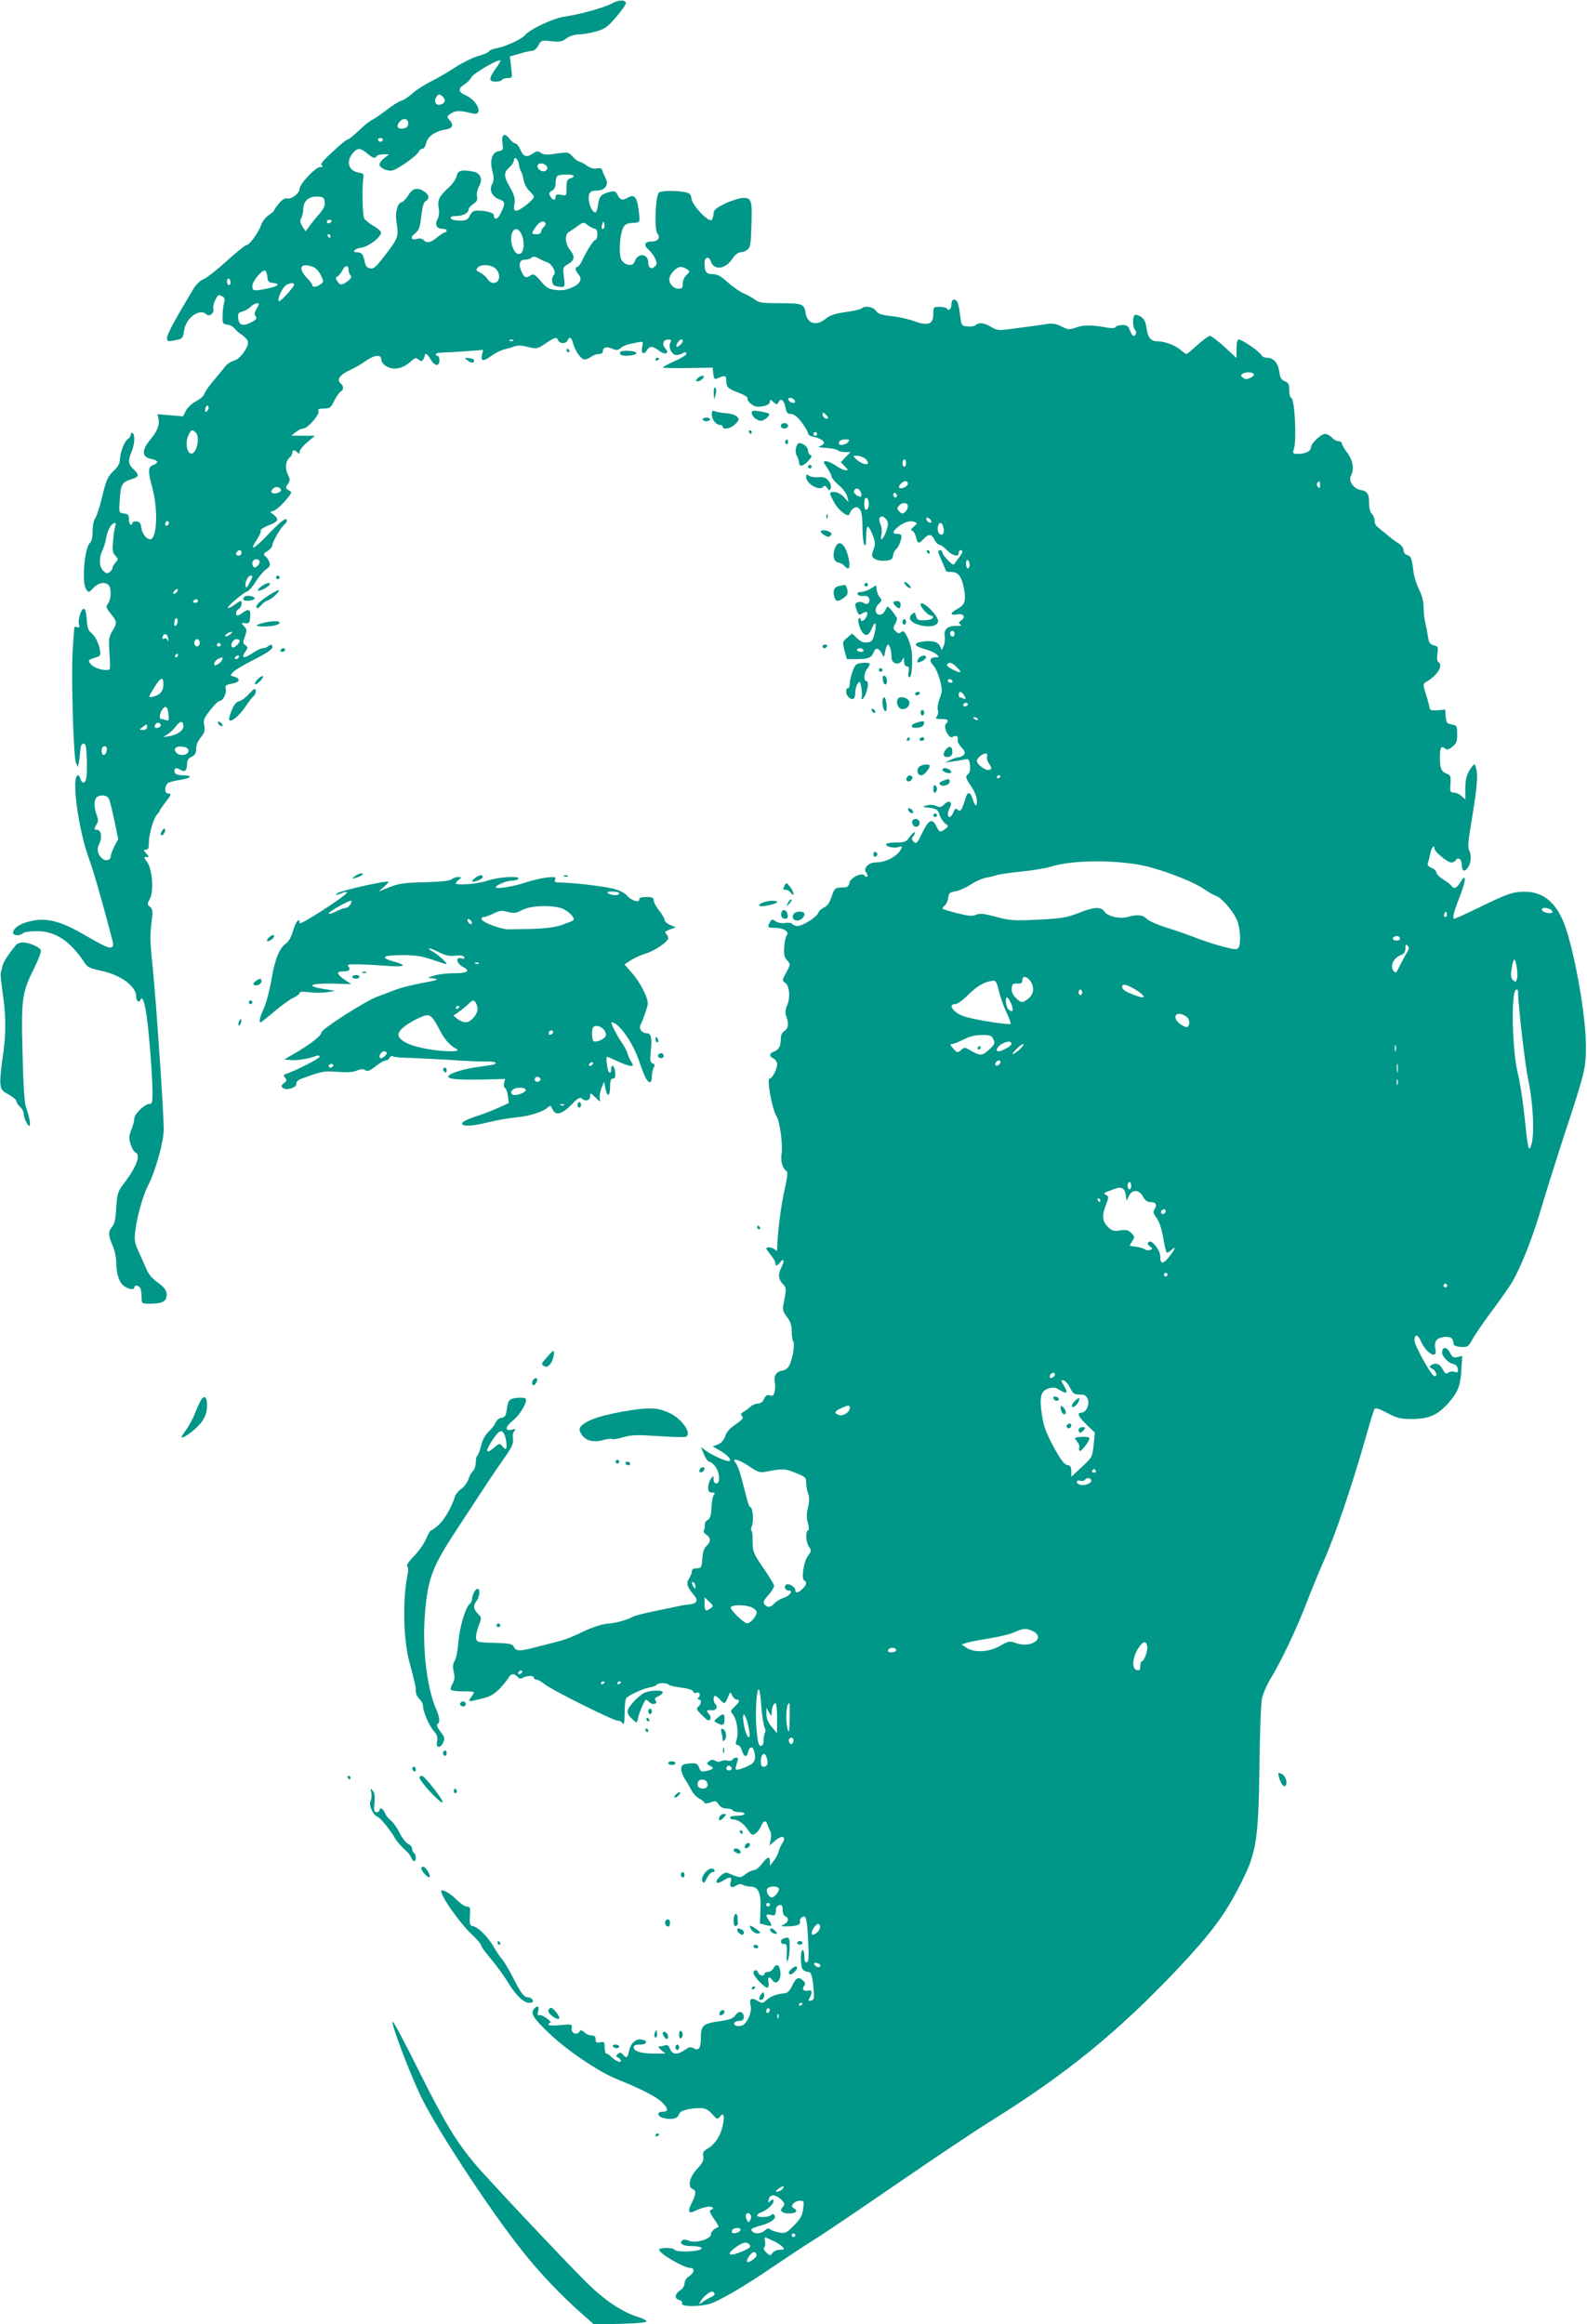 <?xml version="1.0" standalone="no"?>
<!DOCTYPE svg PUBLIC "-//W3C//DTD SVG 20010904//EN"
 "http://www.w3.org/TR/2001/REC-SVG-20010904/DTD/svg10.dtd">
<svg version="1.0" xmlns="http://www.w3.org/2000/svg"
 width="874pt" height="1280pt" viewBox="0 0 874 1280"
 preserveAspectRatio="xMidYMid meet">
<g transform="translate(0,1280) scale(0.1,-0.1)"
fill="#009688" stroke="none">
<path d="M3370 12781 c-45 -24 -175 -60 -258 -72 -64 -9 -193 -69 -221 -103
-17 -21 -110 -64 -153 -71 -21 -3 -41 -11 -45 -18 -5 -7 -30 -18 -58 -25 -27
-7 -86 -36 -130 -64 -44 -29 -106 -65 -138 -80 -31 -16 -74 -43 -95 -62 -20
-18 -48 -37 -62 -41 -14 -4 -50 -26 -80 -50 -30 -23 -66 -48 -80 -55 -14 -7
-37 -25 -52 -39 -53 -50 -79 -71 -87 -71 -5 0 -41 -30 -80 -67 -53 -48 -69
-68 -59 -74 9 -6 7 -9 -9 -9 -25 0 -113 -93 -113 -120 0 -24 -45 -59 -69 -53
-12 3 -27 -6 -44 -27 -15 -17 -27 -35 -27 -38 0 -4 -14 -16 -30 -27 -17 -11
-35 -34 -41 -52 -13 -41 -65 -113 -82 -113 -6 0 -55 -39 -107 -86 -52 -48
-110 -93 -128 -101 -20 -8 -43 -31 -58 -56 -99 -165 -144 -248 -144 -267 0
-20 3 -22 37 -15 50 9 49 8 57 56 11 70 87 124 124 87 15 -15 44 9 37 32 -3 9
2 31 11 48 13 28 18 30 36 21 16 -8 18 -16 12 -37 -4 -15 -8 -47 -8 -72 -1
-42 1 -45 26 -48 15 -2 33 -11 40 -21 7 -10 25 -26 40 -35 15 -10 30 -26 33
-36 9 -27 -44 -100 -78 -107 -15 -3 -38 -19 -50 -35 -12 -16 -41 -51 -64 -78
-23 -27 -44 -58 -48 -70 -3 -11 -24 -29 -46 -40 -21 -11 -46 -34 -55 -51 l-16
-32 -70 6 -70 6 5 -26 c7 -36 -6 -66 -49 -119 -44 -54 -42 -91 6 -101 41 -8
47 -21 16 -33 -32 -12 -33 -31 -6 -131 32 -120 24 -279 -13 -279 -21 0 -45 32
-49 65 -2 22 -9 31 -25 33 -13 2 -23 -1 -23 -7 0 -6 -4 -11 -10 -11 -5 0 -10
13 -10 29 0 25 -4 30 -27 33 -28 3 -28 4 -24 68 5 90 12 104 60 119 47 14 51
25 16 57 -29 27 -31 47 -10 97 17 42 20 93 5 102 -5 3 -10 -1 -10 -9 0 -8 -7
-19 -16 -24 -18 -10 -43 -75 -44 -115 0 -18 -11 -38 -29 -55 -38 -36 -46 -52
-70 -155 -12 -49 -28 -98 -36 -110 -9 -12 -15 -43 -15 -73 0 -32 -5 -56 -14
-63 -31 -26 -47 -222 -21 -257 14 -19 15 -18 40 9 27 28 63 35 83 15 16 -16
15 -79 -3 -102 -13 -17 -11 -23 15 -56 36 -45 36 -49 9 -95 -20 -33 -21 -46
-16 -126 6 -89 6 -89 -18 -89 -46 0 -94 27 -95 52 0 4 15 11 33 16 28 7 32 12
28 38 -4 37 -29 85 -52 102 -13 9 -19 28 -21 69 -2 31 -8 58 -15 60 -15 5 -36
-61 -28 -87 5 -15 3 -18 -9 -14 -9 3 -16 2 -17 -2 0 -5 -4 -56 -8 -114 -10
-127 3 -595 17 -630 l10 -25 6 25 c3 14 7 43 8 65 2 28 8 40 18 40 12 0 16
-17 18 -85 3 -92 -2 -130 -19 -130 -6 0 -13 9 -16 20 -3 11 -9 20 -13 20 -39
0 0 -295 60 -459 25 -68 71 -227 129 -449 7 -25 6 -35 -5 -39 -15 -6 -39 5
-161 75 -114 66 -192 87 -270 72 -61 -11 -106 -36 -111 -64 -4 -19 37 -23 55
-5 6 6 41 11 77 11 104 -1 184 -55 266 -180 11 -18 33 -27 85 -38 110 -23 195
-85 195 -142 0 -24 16 -38 23 -20 10 29 25 -11 36 -97 15 -116 30 -321 31
-407 0 -59 -2 -68 -18 -68 -25 0 -82 -55 -82 -79 0 -11 -7 -39 -16 -62 -14
-34 -15 -47 -5 -80 7 -22 19 -43 27 -46 31 -12 6 -79 -62 -169 -36 -46 -38
-55 -44 -135 -3 -63 -10 -92 -23 -106 -22 -25 -21 -48 3 -102 11 -24 20 -64
20 -90 0 -66 17 -117 45 -135 27 -18 55 -21 55 -6 0 16 27 11 34 -6 3 -9 6
-31 6 -50 0 -33 1 -34 43 -34 59 0 85 9 92 31 10 32 -4 57 -49 88 -27 19 -49
44 -60 73 -11 24 -30 67 -43 96 -21 45 -24 62 -18 110 9 81 41 195 71 254 43
85 87 246 86 313 -2 110 -42 698 -59 865 -18 176 -18 193 -7 284 6 50 4 61
-10 72 -16 12 -16 14 0 45 22 44 13 161 -16 202 -18 24 -19 27 -4 27 16 0 16
2 -1 20 -16 18 -16 20 -2 20 13 0 17 9 17 38 0 48 26 136 45 156 8 8 15 18 15
21 0 4 14 24 30 45 34 43 36 50 15 50 -21 0 -19 47 3 59 9 5 38 12 65 16 60 9
71 25 17 25 -27 0 -43 5 -47 15 -8 23 5 31 28 17 26 -17 39 -7 39 29 0 22 7
32 25 41 19 9 25 19 25 44 0 20 10 44 26 63 20 24 24 37 19 65 -6 29 -2 41 32
84 21 28 45 51 53 52 19 0 40 44 33 69 -4 16 2 20 35 26 44 7 49 28 9 39 -20
5 -20 6 -3 25 10 11 61 41 113 67 89 45 115 66 99 81 -3 4 -12 1 -18 -5 -7 -7
-20 -12 -30 -12 -9 0 -34 -11 -54 -25 -53 -36 -70 -31 -40 10 12 17 12 21 -2
31 -15 11 -15 17 -3 49 11 32 11 39 -5 56 -17 19 -17 19 7 17 21 -3 24 1 27
35 4 41 -9 47 -42 22 -11 -8 -23 -15 -28 -15 -14 0 -8 30 7 36 14 6 22 44 10
44 -3 0 -19 -10 -35 -22 -16 -12 -32 -19 -35 -16 -7 6 82 82 107 91 10 3 31
28 48 56 17 27 42 56 56 66 19 12 23 21 18 38 -4 12 -14 27 -22 33 -13 10 -12
14 11 29 15 9 27 24 27 32 0 18 46 97 65 113 8 7 15 16 15 21 0 24 -30 2 -102
-73 -81 -85 -108 -98 -63 -29 15 22 24 44 21 49 -3 5 15 17 39 27 56 21 64 33
36 57 l-23 18 24 9 c12 5 40 30 61 55 36 43 37 46 17 56 -18 10 -19 13 -5 34
14 20 13 26 0 54 -17 33 -12 74 11 93 8 6 14 18 14 25 0 17 12 18 28 2 9 -9
12 -8 12 4 0 9 19 33 42 52 l42 36 -65 0 -64 1 24 19 c13 11 31 20 41 20 24 0
91 76 84 95 -5 12 2 15 30 15 32 0 38 4 57 43 12 23 28 46 35 50 18 10 18 31
-1 47 -23 19 -1 48 53 72 25 11 64 34 85 49 47 34 87 39 87 10 0 -26 37 -51
73 -51 32 0 62 14 94 43 19 17 25 18 38 7 14 -12 18 -11 26 1 5 8 9 17 9 22 0
16 16 5 32 -23 21 -37 48 -40 48 -5 0 14 -4 25 -10 25 -5 0 -10 4 -10 9 0 4
12 8 28 9 15 0 73 3 130 7 l103 8 -6 -25 c-10 -38 7 -41 51 -8 22 16 53 31 69
35 17 4 42 11 57 17 19 7 41 6 76 -3 48 -12 51 -11 96 19 53 36 62 38 70 17 3
-8 15 -15 26 -15 11 0 23 7 26 15 9 23 21 18 29 -12 10 -43 45 -93 64 -93 9 0
26 7 37 15 10 8 29 15 42 15 12 0 22 6 22 14 0 23 19 29 51 16 25 -11 32 -10
47 3 9 8 29 18 45 21 87 19 80 20 74 -13 -8 -37 8 -49 25 -21 16 26 32 25 67
-1 35 -26 61 -17 35 12 -20 23 -12 49 16 49 17 0 19 -3 12 -17 -12 -20 3 -59
25 -67 8 -3 23 -1 33 4 23 13 30 13 30 0 0 -5 -29 -23 -65 -39 -36 -16 -65
-32 -65 -35 0 -3 62 -4 138 -3 l137 2 3 -33 c3 -27 7 -32 20 -27 47 20 52 18
52 -13 0 -35 9 -43 73 -67 26 -10 46 -23 44 -28 -5 -17 31 -47 56 -47 39 0 67
12 67 28 0 13 3 13 19 -2 18 -16 20 -16 29 0 13 24 30 10 38 -31 5 -28 11 -35
30 -35 16 0 34 -14 59 -46 19 -26 35 -53 35 -60 0 -8 12 -16 28 -19 58 -13 78
-37 40 -51 -18 -6 -11 -8 32 -11 30 -2 59 -8 65 -14 5 -5 22 -9 39 -9 l30 0
-27 -28 -27 -28 22 -22 c19 -18 20 -22 6 -22 -10 0 -34 11 -54 25 -20 14 -45
25 -55 25 -17 0 -16 -3 6 -36 14 -20 25 -43 25 -50 0 -7 18 -27 39 -46 23 -18
43 -46 47 -63 l7 -30 -26 28 c-15 16 -37 27 -52 27 -31 0 -31 -1 0 -59 24 -43
76 -83 83 -63 8 25 29 43 44 37 21 -8 28 -36 28 -120 0 -38 5 -77 10 -85 7
-11 10 2 10 43 0 31 4 57 9 57 5 0 17 -21 27 -46 15 -39 16 -51 4 -82 -11 -32
-11 -37 6 -49 11 -8 36 -13 59 -11 34 3 40 7 43 28 2 14 10 30 18 36 16 13 35
69 26 78 -3 3 -14 6 -24 6 -26 0 -22 15 9 39 32 26 67 36 90 26 16 -6 16 -8
-4 -25 -17 -14 -19 -19 -9 -23 8 -3 17 -19 21 -36 8 -37 15 -38 44 -7 26 28
44 25 59 -10 7 -13 18 -24 25 -24 7 0 26 -13 42 -30 31 -32 65 -40 65 -15 0 8
5 15 10 15 6 0 10 -4 10 -9 0 -7 -8 -19 -47 -70 -6 -8 -63 52 -63 66 0 7 -7
13 -15 13 -12 0 -10 -11 10 -56 14 -31 25 -58 25 -60 0 -2 13 -4 28 -4 40 0
58 -25 71 -93 12 -68 5 -89 -39 -112 -38 -20 -39 -36 -1 -29 36 8 52 -13 25
-33 -16 -11 -16 -15 -5 -22 10 -6 2 -9 -22 -8 -48 1 -70 -19 -64 -57 2 -17 0
-41 -6 -53 l-10 -23 -11 23 c-13 24 -49 32 -103 22 -46 -8 -37 -25 21 -40 26
-7 55 -20 64 -29 15 -15 15 -16 -5 -16 -32 0 -38 -19 -13 -45 12 -12 28 -49
36 -80 14 -53 14 -62 -1 -101 -9 -24 -14 -53 -10 -64 4 -12 1 -27 -5 -35 -11
-13 -7 -15 24 -15 37 0 44 -8 25 -27 -17 -17 19 -87 37 -72 16 13 35 3 28 -15
-3 -8 6 -26 20 -41 20 -22 23 -31 15 -41 -6 -8 -19 -14 -28 -14 -9 -1 -29 -7
-46 -15 l-30 -15 40 6 c22 3 52 8 66 11 24 5 27 2 31 -31 2 -23 -1 -41 -9 -48
-18 -15 -17 -21 17 -71 18 -27 30 -58 30 -78 0 -37 -10 -32 -25 14 -12 38 -27
38 -38 0 -19 -64 -27 -76 -42 -63 -12 10 -16 7 -25 -14 -10 -29 -30 -35 -30
-10 0 8 5 25 11 36 17 31 -4 45 -30 19 -17 -17 -25 -19 -45 -10 -15 7 -35 8
-53 3 -27 -8 -26 -8 16 -13 39 -5 46 -10 55 -38 6 -18 20 -39 31 -48 20 -15
20 -15 1 -30 -27 -21 -33 -19 -48 12 -23 49 -43 40 -78 -32 -29 -60 -34 -65
-48 -51 -13 12 -13 18 -2 31 7 8 10 18 8 21 -3 3 -16 -9 -28 -25 -19 -28 -27
-31 -76 -31 -30 0 -54 -4 -54 -10 0 -14 44 -23 70 -15 19 6 20 4 12 -12 -22
-41 -84 -73 -142 -73 -37 0 -68 -34 -50 -55 7 -9 10 -19 6 -22 -4 -4 -11 -2
-15 5 -12 20 -79 -12 -83 -40 -2 -13 -10 -23 -18 -24 -8 -1 -26 -2 -40 -3 -21
-1 -28 -10 -40 -49 -11 -33 -23 -51 -42 -60 -15 -7 -29 -20 -32 -30 -7 -22
-86 -72 -114 -72 -11 0 -24 5 -28 11 -4 6 -20 9 -39 6 -20 -3 -41 0 -53 9 -19
13 -22 12 -32 -5 -15 -29 -13 -31 28 -31 47 0 81 -22 65 -41 -6 -8 -13 -37
-14 -65 -3 -41 0 -57 16 -73 19 -22 19 -22 -5 -67 -23 -41 -23 -46 -8 -55 25
-14 32 -79 14 -123 -11 -27 -13 -44 -6 -62 15 -40 12 -68 -10 -82 -13 -8 -20
-23 -20 -41 0 -42 -10 -61 -36 -72 -29 -11 -31 -25 -4 -39 11 -6 20 -20 20
-31 0 -26 -27 -79 -41 -79 -18 0 13 -168 37 -207 19 -30 36 -158 28 -209 -6
-41 6 -81 29 -95 6 -5 2 -43 -13 -105 -19 -82 -38 -234 -40 -318 0 -16 -3 -17
-12 -8 -12 12 -48 17 -48 6 0 -3 11 -19 25 -36 14 -16 25 -36 25 -44 0 -19 10
-18 26 3 19 27 26 10 9 -23 -21 -40 -19 -70 6 -95 21 -21 21 -28 3 -116 -5
-25 -1 -39 20 -66 19 -24 26 -46 26 -78 0 -24 4 -50 9 -57 9 -16 -3 -91 -21
-130 -8 -17 -23 -28 -38 -30 -34 -5 -50 -28 -43 -63 3 -15 2 -40 -1 -54 -5
-20 -11 -25 -26 -20 -15 5 -23 0 -32 -19 -7 -17 -19 -26 -35 -26 -12 0 -31 -8
-41 -18 -10 -9 -27 -22 -38 -28 -15 -9 -16 -15 -7 -24 9 -10 1 -19 -35 -44
-32 -21 -51 -42 -58 -65 -7 -22 -21 -38 -40 -46 l-29 -11 48 -28 c49 -29 66
-63 25 -50 -35 10 -101 44 -122 63 -10 9 -17 12 -14 6 2 -5 11 -25 18 -42 8
-18 20 -33 26 -33 7 0 22 -12 33 -26 25 -32 29 -94 6 -94 -9 0 -15 9 -15 23
-1 21 -1 22 -15 3 -8 -11 -15 -32 -15 -48 0 -22 5 -28 21 -28 17 0 19 -3 10
-13 -6 -8 -12 -39 -13 -71 -2 -44 -7 -60 -21 -67 -10 -6 -17 -18 -15 -27 1 -9
-1 -22 -5 -29 -5 -8 0 -17 13 -25 25 -16 26 -40 0 -63 -13 -12 -20 -33 -22
-69 -2 -37 -7 -51 -18 -52 -8 -1 -21 -2 -27 -3 -7 0 -13 -8 -13 -16 0 -9 -7
-26 -16 -40 -17 -25 -10 -45 30 -93 23 -26 12 -45 -27 -48 -12 -1 -33 -4 -47
-7 -14 -3 -74 -15 -135 -28 -60 -12 -119 -27 -130 -33 -30 -18 -94 -35 -147
-39 -28 -3 -81 -21 -131 -45 -45 -23 -105 -46 -133 -52 -27 -7 -81 -21 -121
-31 -90 -24 -110 -24 -123 1 -9 17 -23 20 -108 22 -92 3 -97 4 -100 26 -2 12
4 43 14 68 17 44 17 45 -5 67 -25 27 -26 44 -6 71 17 22 20 66 5 66 -12 0 -30
-33 -30 -56 0 -9 -6 -22 -14 -28 -23 -19 -55 -128 -62 -211 -3 -44 -12 -90
-20 -102 -10 -17 -12 -33 -5 -61 6 -30 5 -46 -7 -65 -9 -15 -13 -30 -8 -34 4
-4 34 -8 67 -8 32 1 59 -2 59 -5 0 -3 -7 -16 -16 -28 -18 -26 -17 -26 59 -7
44 10 67 23 97 53 21 22 43 50 50 61 13 25 33 27 50 6 9 -11 17 -12 30 -5 24
13 60 13 60 0 0 -5 6 -10 14 -10 8 0 27 -11 43 -24 36 -31 392 -208 407 -203
6 2 16 -3 23 -12 10 -13 12 -3 13 54 0 39 4 75 8 81 11 16 87 52 126 60 20 3
39 10 42 15 7 12 61 12 68 0 3 -4 33 -11 66 -15 39 -5 63 -12 67 -21 3 -8 9
-12 14 -9 17 10 31 -7 18 -22 -8 -10 -8 -14 0 -14 16 0 14 -25 -4 -40 -12 -10
-9 -17 22 -47 27 -28 37 -33 44 -22 5 8 2 20 -8 31 -16 18 -12 22 19 19 21 -2
33 18 19 32 -13 13 -15 47 -3 47 5 0 17 -9 27 -20 24 -27 28 -26 44 13 12 31
13 32 23 10 6 -13 17 -23 25 -23 20 0 16 -14 -12 -40 -22 -20 -23 -26 -11 -39
25 -29 36 -105 21 -148 -5 -17 -3 -23 7 -23 8 0 19 -14 24 -31 11 -36 27 -40
34 -8 9 37 28 33 36 -6 5 -26 2 -41 -10 -54 -16 -17 -86 -44 -94 -36 -2 2 0
18 6 34 9 25 8 31 -3 31 -8 0 -17 -5 -21 -11 -3 -6 -16 -8 -28 -5 -11 3 -27 1
-35 -3 -9 -6 -21 -5 -32 2 -13 8 -21 7 -34 -3 -15 -12 -15 -15 6 -25 24 -13
19 -19 -24 -29 -23 -5 -29 -3 -37 19 -9 23 -15 26 -52 23 -36 -3 -44 -7 -46
-26 -2 -13 7 -40 20 -60 13 -20 30 -50 38 -65 8 -16 27 -35 42 -43 15 -8 28
-19 28 -23 0 -5 14 -4 31 2 28 11 33 10 46 -10 10 -15 26 -23 44 -23 15 0 31
-4 34 -10 3 -5 19 -10 36 -10 16 0 29 -4 29 -10 0 -5 -18 -10 -40 -10 -22 0
-40 -4 -40 -10 0 -5 7 -10 15 -10 28 0 60 -22 83 -56 20 -30 25 -33 42 -22 11
7 25 25 31 40 13 32 27 36 35 10 3 -9 10 -25 15 -35 6 -10 7 -33 3 -50 l-6
-31 32 28 c39 32 63 22 38 -16 -8 -13 -18 -34 -21 -48 -4 -14 -16 -36 -27 -50
l-20 -25 0 23 c0 31 -13 28 -44 -13 -15 -19 -35 -35 -45 -35 -10 0 -31 -10
-46 -22 -28 -22 -28 -22 -97 7 -12 5 -26 -2 -45 -21 -32 -32 -17 -45 22 -20
33 22 48 20 40 -4 -10 -31 3 -42 28 -25 15 9 27 11 37 5 8 -5 27 -10 42 -10
45 0 60 -35 56 -126 l-3 -77 29 -8 c38 -10 42 -6 22 23 -22 31 -20 39 9 32 25
-6 26 -4 29 36 1 8 9 16 19 18 13 3 17 -3 17 -26 0 -17 6 -32 15 -36 22 -8 18
-31 -7 -44 -21 -10 -20 -11 12 -11 50 -1 82 9 76 25 -3 7 1 18 9 24 26 21 32
-10 38 -189 1 -36 -2 -56 -10 -58 -9 -3 -13 7 -13 31 0 20 -4 36 -10 36 -14 0
-12 -94 2 -108 7 -7 20 -12 29 -12 18 0 25 -28 31 -115 2 -32 -1 -40 -15 -43
-16 -3 -17 -1 -8 16 17 31 13 45 -9 39 -24 -6 -36 9 -21 27 8 10 6 17 -8 30
-24 22 -38 14 -60 -33 -10 -22 -24 -37 -36 -38 -47 -4 -81 -17 -103 -37 -22
-20 -25 -20 -52 -4 -33 19 -45 10 -36 -27 9 -36 -21 -104 -50 -111 -26 -7 -47
3 -39 17 4 5 15 9 25 9 23 0 32 13 24 34 -8 22 -29 20 -45 -4 -11 -16 -32 -24
-89 -32 -87 -12 -100 -23 -100 -87 0 -61 -11 -77 -39 -62 -18 10 -27 8 -50 -9
-40 -28 -69 -26 -81 6 -7 18 -15 24 -26 20 -9 -3 -23 -6 -31 -6 -11 0 -8 -6 8
-20 l24 -19 -62 -1 c-71 0 -113 13 -113 35 0 11 10 15 36 15 40 0 44 23 5 28
-30 5 -59 -23 -67 -64 -7 -37 -15 -42 -34 -19 -10 12 -16 13 -27 3 -12 -10
-12 -13 1 -20 9 -5 16 -13 16 -18 0 -13 -32 0 -53 22 -10 10 -22 18 -27 18 -6
0 -10 15 -10 34 0 30 -2 33 -25 28 -20 -3 -25 0 -25 17 0 15 -6 21 -22 21 -12
0 -30 8 -40 17 -15 14 -21 15 -27 4 -14 -22 -46 -9 -43 18 4 24 3 24 -62 18
-40 -4 -66 -2 -66 3 0 6 5 10 11 10 7 0 -1 10 -17 22 -16 13 -35 22 -43 20
-10 -3 -12 3 -7 22 7 29 -5 34 -24 11 -19 -23 -4 -49 83 -132 98 -94 272 -212
371 -252 142 -58 223 -99 254 -131 33 -33 34 -50 2 -50 -27 0 -34 -17 -11 -29
23 -13 71 -14 87 -3 6 4 13 14 16 23 6 16 56 29 116 29 25 0 41 -8 63 -32 28
-31 31 -32 44 -15 20 27 27 5 15 -50 -13 -58 -43 -103 -83 -126 -24 -14 -28
-22 -24 -44 4 -20 -4 -35 -34 -68 -42 -45 -54 -100 -24 -111 20 -8 19 -27 -5
-75 -25 -48 -19 -64 18 -45 38 19 81 28 94 20 8 -5 7 -9 -4 -13 -14 -5 -12
-12 13 -50 17 -24 29 -44 27 -45 -28 -12 -43 -27 -43 -42 0 -26 -87 -51 -123
-34 -16 7 -29 7 -35 1 -18 -18 4 -31 53 -31 56 0 74 -15 29 -24 -48 -9 -117
-7 -124 4 -8 13 -85 13 -85 0 0 -20 135 -100 170 -100 28 0 25 -26 -5 -46 -15
-9 -25 -26 -25 -39 0 -13 -10 -30 -25 -39 -30 -20 -32 -46 -4 -53 12 -3 18
-11 15 -19 -7 -18 89 -19 149 -3 52 14 196 98 365 214 74 50 180 120 235 154
55 35 256 171 446 302 191 131 418 283 506 338 416 259 699 490 1024 833 196
208 268 306 359 488 79 158 91 233 96 637 2 177 8 343 14 369 6 27 26 73 45
105 59 96 150 288 199 418 26 68 67 167 90 220 68 151 158 416 241 707 20 72
40 136 44 143 6 9 25 4 71 -21 56 -29 73 -33 139 -33 89 1 137 21 194 84 55
61 70 97 75 185 l5 79 -26 -7 c-22 -5 -29 -1 -42 25 -17 32 -38 34 -43 5 -5
-22 34 -64 62 -68 13 -2 22 -12 24 -26 3 -20 0 -23 -18 -17 -11 4 -27 1 -35
-5 -11 -9 -17 -5 -30 19 -16 31 -38 38 -64 22 -11 -7 -9 -11 8 -20 22 -12 30
-46 9 -39 -18 6 -108 168 -108 195 0 36 18 36 34 -1 29 -69 94 -107 81 -46 -9
41 6 62 48 67 36 3 51 -7 52 -37 0 -10 12 -16 40 -18 38 -2 41 0 66 45 15 27
64 98 109 158 45 61 93 129 107 153 51 87 114 247 163 414 28 95 87 281 130
413 109 331 114 352 114 475 0 170 -64 525 -119 671 -50 129 -127 186 -243
177 -47 -3 -87 -18 -206 -76 -82 -40 -152 -72 -157 -72 -13 0 -2 40 33 129 32
83 34 127 2 74 -19 -33 -38 -42 -49 -23 -4 6 -24 22 -46 36 -21 13 -39 31 -39
39 0 9 -12 20 -26 25 -16 7 -24 16 -21 24 3 8 9 31 13 50 6 37 24 60 24 32 0
-17 72 -76 93 -76 9 0 19 5 22 10 13 22 35 10 35 -19 0 -39 15 -47 34 -19 18
25 21 70 6 97 -6 12 -4 47 5 102 34 204 44 287 38 327 -3 23 -9 42 -13 42 -5
0 -17 -16 -29 -36 -15 -25 -21 -52 -21 -96 l0 -61 -21 19 c-11 10 -30 19 -42
19 -20 0 -22 4 -19 47 3 43 1 49 -21 57 -30 12 -37 29 -37 90 0 54 7 66 27 49
11 -9 20 -7 41 9 23 17 27 28 27 69 0 46 -1 49 -30 54 -26 4 -30 10 -33 43
l-3 39 -42 -4 c-35 -2 -42 0 -45 17 -1 11 -10 44 -20 74 -16 52 -16 54 2 65
65 38 97 92 66 111 -6 4 -7 23 -4 45 6 36 4 40 -20 46 -20 5 -27 14 -31 43 -3
20 -10 55 -15 79 -6 23 -10 64 -10 90 0 30 -9 64 -25 95 -13 27 -27 69 -30 95
-10 79 -14 89 -35 95 -12 3 -20 14 -20 26 0 12 -12 28 -27 38 -16 9 -46 32
-68 51 -22 18 -46 37 -52 43 -7 5 -13 20 -13 33 0 13 -7 29 -15 36 -9 8 -15
30 -15 60 0 51 -11 66 -49 72 -35 5 -66 50 -52 76 20 37 13 86 -19 128 -16 21
-30 45 -30 52 0 6 -8 12 -18 12 -11 0 -27 9 -37 20 -10 11 -27 20 -37 20 -23
0 -78 -52 -78 -74 0 -20 -31 -36 -70 -36 -30 0 -32 2 -24 28 16 49 4 274 -14
280 -7 2 -12 21 -12 43 0 33 -4 41 -24 49 -19 7 -26 19 -31 55 -8 49 -33 75
-71 75 -12 0 -24 6 -27 14 -7 17 -106 86 -124 86 -9 0 -13 -17 -13 -51 l0 -51
-66 61 c-37 34 -73 61 -80 61 -8 0 -39 -22 -69 -50 -30 -27 -58 -50 -61 -50
-3 0 -19 11 -35 25 -29 24 -86 45 -122 45 -38 0 -55 19 -62 69 -5 37 -13 54
-31 66 -14 9 -29 13 -34 10 -14 -8 -13 -68 1 -82 11 -11 5 -33 -9 -33 -4 0
-13 14 -19 30 -9 24 -17 30 -42 30 -16 0 -33 -5 -37 -11 -4 -7 -20 -8 -43 -4
-89 16 -130 16 -172 2 -41 -14 -47 -14 -83 5 -27 14 -50 18 -75 14 -41 -6 -82
-12 -197 -27 -75 -10 -83 -9 -115 10 -37 23 -69 27 -86 10 -6 -6 -26 -9 -44
-7 -33 3 -34 5 -40 53 -4 28 -9 61 -13 73 -10 30 -36 28 -36 -2 0 -27 -15 -42
-25 -26 -3 5 -22 10 -41 10 -33 0 -34 -1 -34 -40 0 -56 -29 -67 -105 -39 -30
11 -86 24 -125 28 -56 6 -74 12 -86 29 -16 23 -61 30 -79 13 -6 -5 -45 -14
-89 -20 -58 -8 -86 -18 -108 -36 -52 -44 -102 -29 -112 33 -7 49 -16 52 -152
52 -84 0 -105 3 -125 19 -14 10 -42 26 -63 35 -21 9 -60 36 -88 61 -38 34 -58
45 -83 45 -36 0 -45 13 -45 61 0 34 25 40 35 9 17 -52 82 -43 120 17 12 19 29
32 41 33 11 0 29 6 39 14 17 12 20 30 23 125 5 147 2 161 -44 161 -19 0 -64
-14 -100 -31 -49 -24 -64 -36 -64 -53 0 -11 -4 -28 -9 -36 -14 -21 -108 77
-113 116 -2 23 -9 30 -33 35 -47 10 -128 10 -145 -1 -20 -12 -28 -203 -10
-225 19 -23 4 -45 -29 -45 -41 0 -49 -19 -20 -44 13 -12 30 -34 37 -50 11 -25
11 -32 -2 -44 -18 -18 -36 -8 -36 22 0 51 -59 55 -75 5 -9 -29 -55 -22 -73 11
-15 29 -10 132 9 173 9 21 20 27 53 29 45 3 43 -2 30 91 -7 52 -25 68 -55 49
-29 -18 -45 -14 -57 13 -10 21 -16 24 -39 19 -51 -12 -62 -23 -69 -69 -3 -25
-10 -45 -14 -45 -23 0 -46 65 -35 99 5 16 15 21 40 21 47 0 70 32 50 69 -7 14
-16 33 -18 42 -4 12 -13 15 -32 11 -18 -3 -36 3 -55 17 -16 11 -34 21 -40 21
-6 0 -22 12 -36 27 -24 26 -26 26 -90 17 -51 -8 -69 -7 -84 3 -17 12 -23 12
-42 -1 -36 -25 -56 -20 -72 19 -8 19 -21 35 -28 35 -7 0 -22 12 -33 27 -28 35
-44 23 -38 -26 5 -35 3 -40 -18 -43 -38 -5 -53 -48 -38 -108 10 -41 10 -54 -1
-75 -18 -33 1 -70 42 -84 32 -11 32 -24 1 -84 -14 -27 -33 -29 -33 -3 0 14
-42 26 -91 26 -21 0 -31 -7 -41 -27 -12 -24 -19 -28 -57 -28 -27 0 -46 5 -48
13 -3 8 6 12 27 12 38 0 70 16 70 35 0 8 12 22 26 31 20 13 25 23 21 43 -3 14
2 38 10 52 23 39 11 75 -28 83 -67 13 -87 8 -94 -23 -3 -17 -24 -46 -45 -65
-51 -46 -62 -69 -54 -112 4 -22 2 -45 -6 -59 -17 -32 -6 -55 25 -55 14 0 25
-4 25 -10 0 -5 -4 -10 -9 -10 -5 0 -22 -10 -38 -23 -40 -33 -60 -39 -78 -21
-9 9 -23 13 -35 9 -35 -11 -44 6 -15 29 23 18 28 32 35 95 6 51 13 77 24 83
22 13 20 34 -6 52 -37 26 -66 20 -89 -19 -11 -19 -29 -37 -39 -40 -23 -7 -35
-59 -26 -112 12 -69 8 -83 -42 -151 -72 -95 -81 -104 -105 -100 -15 2 -23 12
-28 34 -8 42 -17 54 -40 54 -35 0 -19 20 22 26 44 7 114 64 107 86 -3 7 -22
23 -43 35 -21 12 -43 30 -49 40 -10 17 -13 172 -5 223 3 20 -1 26 -21 28 -58
8 -77 58 -39 106 26 33 43 33 81 1 32 -27 43 -30 53 -15 3 6 20 10 37 10 l31
0 -27 -21 c-14 -11 -26 -27 -26 -34 0 -18 31 -35 64 -35 27 0 143 81 153 106
3 8 12 14 19 14 8 0 17 14 21 31 7 36 49 66 106 75 41 7 48 25 21 55 -14 16
-14 19 10 34 25 17 50 17 118 0 63 -16 30 71 -38 100 -41 17 -43 38 -6 60 16
10 32 27 38 39 8 20 150 103 160 93 2 -2 -9 -22 -26 -45 -39 -54 -39 -72 -1
-72 17 0 33 5 36 10 3 6 18 10 32 10 25 0 25 1 18 59 l-7 60 53 15 c29 9 61
16 71 16 9 0 24 13 33 29 14 29 17 29 70 24 47 -5 61 -3 85 16 18 12 44 21 66
21 21 0 63 7 95 16 50 14 64 24 113 81 31 36 55 71 53 77 -6 18 -40 17 -77 -3z
m-932 -513 c18 -18 14 -36 -9 -43 -26 -9 -41 12 -28 37 11 21 20 23 37 6z
m-190 -152 c-2 -15 -11 -22 -30 -24 -32 -4 -38 17 -13 42 21 20 47 9 43 -18z
m-140 -87 c-2 -6 -8 -10 -13 -10 -5 0 -11 4 -13 10 -2 6 4 11 13 11 9 0 15 -5
13 -11z m750 -135 c2 -16 7 -33 12 -39 4 -5 10 -27 14 -48 4 -21 18 -47 32
-59 13 -12 24 -26 24 -32 0 -16 -76 -76 -96 -76 -14 0 -16 7 -11 37 5 29 0 47
-23 89 -37 63 -37 84 -5 112 14 12 25 29 25 38 0 28 25 9 28 -22z m150 -6 c8
-8 9 -15 1 -25 -14 -16 -49 0 -49 22 0 18 31 20 48 3z m152 -57 c0 -5 -9 -11
-20 -14 -16 -4 -20 -14 -20 -51 0 -45 0 -45 -30 -39 -23 4 -30 2 -30 -11 0
-22 -17 -20 -30 4 -8 15 -6 21 10 30 14 7 20 21 20 45 0 18 6 36 13 38 21 9
87 7 87 -2z m-1372 -144 c3 -20 -6 -38 -30 -66 -18 -20 -42 -50 -54 -66 l-21
-29 -17 26 c-13 21 -15 31 -7 47 6 11 11 32 11 48 0 47 33 75 85 70 25 -2 31
-7 33 -30z m37 -107 c-3 -5 -10 -10 -16 -10 -5 0 -9 5 -9 10 0 6 7 10 16 10 8
0 12 -4 9 -10z m1179 -9 c3 -5 -1 -14 -9 -21 -8 -7 -15 -19 -15 -26 0 -8 -10
-14 -25 -14 -30 0 -31 4 -4 41 20 29 43 37 53 20z m272 -31 c18 0 19 -57 2
-62 -12 -4 -43 -53 -73 -115 -8 -18 -20 -33 -25 -33 -15 0 -12 -21 6 -41 23
-26 10 -53 -37 -73 -29 -13 -55 -17 -88 -13 -39 4 -52 12 -83 49 -34 39 -40
42 -58 30 -25 -16 -34 -11 -50 28 -16 38 -7 60 23 60 13 0 28 5 34 11 8 8 19
7 40 -4 15 -9 36 -18 45 -21 27 -8 53 -55 39 -69 -16 -16 -14 -54 5 -61 9 -3
25 -6 36 -6 19 0 20 4 14 54 -7 53 -6 55 23 72 36 21 39 41 10 78 -28 36 -30
85 -4 100 11 6 33 21 49 33 30 21 30 21 54 2 14 -10 31 -19 38 -19z m50 3
c-11 -11 -17 4 -9 23 7 18 8 18 11 1 2 -10 1 -21 -2 -24z m-456 -29 c8 -14 14
-41 14 -60 0 -68 -46 -72 -64 -5 -19 71 20 122 50 65z m-1050 -14 c0 -5 -2
-10 -4 -10 -3 0 -8 5 -11 10 -3 6 -1 10 4 10 6 0 11 -4 11 -10z m-96 -170 c15
-5 34 -26 43 -46 17 -35 17 -36 -2 -50 -22 -16 -45 -18 -45 -4 0 5 -13 23 -30
40 -52 53 -34 86 34 60z m196 -19 c0 -9 5 -22 11 -28 7 -7 3 -17 -17 -32 -31
-24 -43 -23 -58 3 -8 14 -8 20 2 23 7 3 19 18 28 34 15 31 34 31 34 0z m811 8
c27 -27 23 -73 -8 -77 -14 -2 -27 5 -38 21 -8 13 -27 29 -41 36 -21 9 -24 14
-14 26 18 22 76 19 101 -6z m1053 -2 c16 -12 16 -14 -3 -31 -12 -11 -21 -31
-21 -48 0 -23 -4 -28 -24 -28 -29 0 -56 33 -49 60 7 27 41 60 61 60 10 0 26
-6 36 -13z m-2312 -39 c2 -28 8 -34 31 -36 44 -5 31 -18 -30 -31 -78 -15 -83
-15 -83 15 0 25 48 84 69 84 5 0 11 -15 13 -32z m-202 -34 c0 -8 -4 -14 -10
-14 -5 0 -10 9 -10 21 0 11 5 17 10 14 6 -3 10 -13 10 -21z m350 -11 c0 -14
-78 -98 -84 -92 -9 8 11 59 31 81 16 18 53 25 53 11z m-206 -132 c-13 -23 -15
-33 -6 -43 9 -11 4 -18 -22 -32 -47 -25 -70 -18 -74 20 -3 27 1 33 23 38 14 4
34 15 45 26 11 11 27 20 36 20 13 0 13 -4 -2 -29z m1413 -177 c-3 -3 -12 -4
-19 -1 -8 3 -5 6 6 6 11 1 17 -2 13 -5z m933 -2 c0 -11 -22 -32 -32 -32 -5 0
-4 9 2 20 11 20 30 28 30 12z m3145 -182 c3 -5 -5 -15 -19 -21 -20 -9 -29 -9
-41 1 -13 11 -13 15 -3 21 18 12 56 11 63 -1z m-2527 -148 c3 -9 -2 -13 -14
-10 -9 1 -19 9 -22 16 -3 9 2 13 14 10 9 -1 19 -9 22 -16z m-3237 -55 c-8 -8
-11 -7 -11 4 0 20 13 34 18 19 3 -7 -1 -17 -7 -23z m3419 -38 c0 -5 -7 -6 -15
-3 -8 4 -15 13 -15 21 0 13 3 13 15 3 8 -7 15 -16 15 -21z m-3482 -81 c26 -26
4 -122 -27 -116 -22 4 -31 60 -15 97 14 34 23 38 42 19z m3422 -8 c0 -5 -4
-10 -10 -10 -5 0 -10 5 -10 10 0 6 5 10 10 10 6 0 10 -4 10 -10z m170 -45
c-13 -16 -50 -21 -50 -7 0 15 13 22 38 22 21 0 22 -2 12 -15z m93 -89 c9 -7
17 -19 17 -25 0 -17 -39 -4 -65 20 -19 19 -19 19 5 19 14 0 33 -7 43 -14z
m227 -26 c0 -11 -4 -20 -10 -20 -5 0 -10 9 -10 20 0 11 5 20 10 20 6 0 10 -9
10 -20z m10 -114 c0 -15 -37 -32 -47 -22 -9 8 17 36 33 36 8 0 14 -6 14 -14z
m2270 -8 c0 -16 -3 -19 -11 -11 -6 6 -8 16 -5 22 11 17 16 13 16 -11z m-5723
-25 c5 -13 -32 -27 -47 -18 -8 5 -7 11 1 21 14 17 40 15 46 -3z m3193 -12 c5
-11 6 -22 2 -25 -14 -8 -46 20 -38 32 11 17 24 15 36 -7z m200 -22 c0 -5 -4
-9 -10 -9 -5 0 -10 7 -10 16 0 8 5 12 10 9 6 -3 10 -10 10 -16z m-155 -44 c0
-16 -6 -30 -12 -32 -9 -3 -13 7 -13 32 0 25 4 35 13 33 6 -3 12 -17 12 -33z
m215 -14 c0 -10 -7 -24 -16 -31 -12 -11 -18 -10 -31 3 -13 13 -14 19 -3 31 18
22 50 20 50 -3z m-110 -97 c0 -25 -25 -84 -36 -84 -3 0 -3 13 1 29 3 17 1 39
-5 51 -6 12 -9 28 -6 36 9 24 46 -2 46 -32z m238 17 c3 -8 -1 -12 -9 -9 -7 2
-15 10 -17 17 -3 8 1 12 9 9 7 -2 15 -10 17 -17z m-4198 -10 c0 -6 -4 -13 -10
-16 -5 -3 -10 1 -10 9 0 9 5 16 10 16 6 0 10 -4 10 -9z m-295 -18 c-4 -10 -9
-46 -12 -81 -5 -51 -3 -66 12 -82 17 -19 17 -21 2 -38 -10 -10 -17 -23 -17
-29 0 -6 -7 -16 -15 -23 -13 -10 -19 -10 -35 5 -24 21 -26 73 -6 113 7 15 17
45 20 67 4 22 14 50 22 63 17 26 39 30 29 5z m4561 -9 c8 -32 -8 -51 -25 -30
-13 16 -6 56 9 56 6 0 13 -12 16 -26z m-3866 -139 c0 -8 -7 -15 -15 -15 -16 0
-20 12 -8 23 11 12 23 8 23 -8z m100 -49 c0 -17 -24 -38 -33 -29 -15 15 -6 43
13 43 11 0 20 -6 20 -14z m3910 -17 c0 -10 -4 -19 -10 -19 -5 0 -10 12 -10 26
0 14 4 23 10 19 6 -3 10 -15 10 -26z m-3950 -64 c0 -4 -8 -20 -17 -38 -13 -24
-18 -28 -21 -15 -4 20 14 58 28 58 6 0 10 -2 10 -5z m-415 -84 c-3 -6 -11 -11
-17 -11 -6 0 -6 6 2 15 14 17 26 13 15 -4z m115 -51 c0 -5 -7 -10 -16 -10 -8
0 -12 5 -9 10 3 6 10 10 16 10 5 0 9 -4 9 -10z m-119 -133 c-8 -8 -11 -5 -11
9 0 27 14 41 18 19 2 -9 -1 -22 -7 -28z m4284 -57 c-5 -8 -11 -8 -17 -2 -6 6
-7 16 -3 22 5 8 11 8 17 2 6 -6 7 -16 3 -22z m-3989 5 c-11 -8 -22 -12 -25 -9
-6 6 19 24 34 24 6 -1 1 -7 -9 -15z m-339 -26 c1 -13 -1 -16 -3 -7 -3 10 -11
15 -20 11 -10 -4 -12 0 -8 11 9 24 29 14 31 -15z m173 -19 c0 -11 -7 -20 -15
-20 -8 0 -15 9 -15 20 0 11 7 20 15 20 8 0 15 -9 15 -20z m220 11 c0 -14 -31
-42 -40 -36 -15 9 2 45 21 45 11 0 19 -4 19 -9z m-105 -21 c3 -5 -1 -10 -10
-10 -9 0 -13 5 -10 10 3 6 8 10 10 10 2 0 7 -4 10 -10z m-235 -60 c0 -5 -5
-10 -11 -10 -5 0 -7 5 -4 10 3 6 8 10 11 10 2 0 4 -4 4 -10z m335 -10 c-3 -5
-11 -10 -16 -10 -6 0 -7 5 -4 10 3 6 11 10 16 10 6 0 7 -4 4 -10z m-91 -13
c-2 -7 -13 -18 -24 -25 -17 -10 -20 -10 -20 2 0 8 8 20 18 25 23 14 32 13 26
-2z m4043 -39 c34 -32 28 -39 -17 -17 -23 11 -38 24 -35 29 10 16 27 12 52
-12z m-4367 -97 c0 -36 -18 -58 -54 -67 -32 -8 -32 -7 9 58 31 50 45 53 45 9z
m4345 19 c3 -5 -1 -10 -9 -10 -9 0 -16 5 -16 10 0 6 4 10 9 10 6 0 13 -4 16
-10z m66 -82 c10 -18 9 -20 -6 -15 -9 4 -19 7 -21 7 -2 0 -4 7 -4 15 0 22 18
18 31 -7z m19 -48 c0 -5 -7 -10 -16 -10 -8 0 -12 5 -9 10 3 6 10 10 16 10 5 0
9 -4 9 -10z m-4402 -55 c3 -32 1 -37 -13 -31 -9 3 -21 6 -26 6 -13 0 -11 27 3
50 18 29 33 19 36 -25z m4457 -25 c3 -6 -1 -7 -9 -4 -18 7 -21 14 -7 14 6 0
13 -4 16 -10z m-4375 -40 c0 -24 -35 -48 -81 -55 -34 -6 -34 -6 -9 9 14 8 35
28 48 45 24 33 42 33 42 1z m-125 10 c3 -6 -1 -13 -10 -16 -19 -8 -30 0 -20
15 8 14 22 14 30 1z m-75 -15 c0 -9 -9 -15 -22 -15 -22 1 -23 1 -4 15 25 19
26 19 26 0z m-222 -127 c-5 -32 -28 -35 -28 -4 0 17 5 26 16 26 10 0 14 -7 12
-22z m450 0 c5 -24 -44 -36 -65 -15 -22 21 -7 39 30 35 21 -2 33 -9 35 -20z
m4398 -34 c-3 -9 1 -25 9 -37 20 -29 19 -37 -5 -37 -20 0 -60 33 -60 49 0 15
30 41 47 41 10 0 13 -6 9 -16z m74 -108 c0 -3 -4 -8 -10 -11 -5 -3 -10 -1 -10
4 0 6 5 11 10 11 6 0 10 -2 10 -4z m-4911 -124 c6 -10 19 -65 31 -121 l21
-103 -21 -39 c-11 -22 -20 -46 -20 -55 0 -21 -27 -29 -46 -13 -27 22 -33 52
-17 83 17 32 10 76 -12 76 -18 0 -19 5 -3 30 10 15 10 26 0 53 -15 43 -15 80
0 95 18 18 56 14 67 -6z m5731 -377 c119 -32 253 -87 305 -124 22 -15 50 -31
62 -35 29 -9 91 -79 114 -130 20 -43 25 -131 10 -155 -8 -13 -21 -11 -91 7
-45 12 -114 35 -154 51 -39 15 -110 40 -157 54 -47 15 -94 36 -104 47 -20 22
-52 25 -104 10 -44 -12 -109 2 -128 29 -20 29 -58 27 -145 -8 -64 -25 -92 -29
-221 -36 -135 -6 -155 -5 -232 16 -68 18 -90 20 -110 11 -19 -9 -41 -7 -101 8
-43 11 -80 22 -82 25 -3 3 2 11 11 18 8 6 17 25 19 42 3 26 8 31 39 36 20 3
58 20 84 37 26 17 64 34 84 38 20 3 47 10 61 15 14 4 75 13 135 19 61 6 132
18 158 26 126 41 392 40 547 -1z m2204 -231 c9 -3 16 -10 16 -16 0 -14 -53 -5
-58 10 -4 13 16 16 42 6z m-568 -41 c-10 -10 -19 5 -10 18 6 11 8 11 12 0 2
-7 1 -15 -2 -18z m-256 -124 c0 -5 -9 -9 -20 -9 -22 0 -27 16 -7 23 15 5 27
-1 27 -14z m37 -77 c-9 -15 -26 -47 -38 -71 -20 -41 -23 -43 -35 -27 -20 28 1
71 43 87 16 6 23 17 23 36 0 21 3 24 12 15 10 -10 9 -18 -5 -40z m608 -140
c-5 -20 -8 -22 -21 -11 -12 10 -15 24 -10 57 3 24 9 49 13 55 10 16 25 -71 18
-101z m-2681 -14 c24 -34 20 -73 -10 -97 -34 -27 -40 -26 -70 4 -17 17 -24 34
-22 53 2 23 7 27 31 25 21 -1 27 3 27 18 0 26 25 24 44 -3z m-174 -51 c6 -29
24 -82 40 -116 17 -35 28 -66 26 -70 -3 -4 -63 3 -134 15 -95 16 -138 28 -161
45 -36 26 -40 49 -10 49 12 0 43 23 73 53 49 49 93 73 138 76 12 1 19 -13 28
-52z m763 -3 c48 -32 47 -47 -2 -29 -60 21 -81 34 -81 51 0 20 31 11 83 -22z
m-303 -9 c0 -8 -4 -15 -10 -15 -5 0 -10 7 -10 15 0 8 5 15 10 15 6 0 10 -7 10
-15z m2400 11 c0 -77 38 -404 57 -496 28 -132 35 -308 15 -360 -14 -35 -17
-20 -36 160 -9 86 -25 191 -36 235 -33 128 -40 465 -9 465 5 0 9 -2 9 -4z
m-2790 -76 c14 -35 8 -49 -15 -30 -16 13 -22 75 -6 66 4 -3 14 -19 21 -36z
m968 -72 c14 -12 16 -44 2 -53 -12 -7 -56 21 -64 42 -13 33 25 40 62 11z
m-1067 -122 c10 -21 7 -28 -22 -55 -41 -37 -49 -37 -99 -9 -36 21 -39 22 -57
5 -19 -16 -21 -16 -43 8 -17 19 -20 25 -8 25 8 0 37 11 64 25 34 17 65 25 102
25 46 0 54 -3 63 -24z m99 -26 c0 -10 -52 -40 -70 -40 -22 0 -8 28 22 43 32
15 48 14 48 -3z m54 -21 c-10 -11 -28 -26 -39 -31 -14 -8 -12 -2 9 21 33 34
61 44 30 10z m2063 -16 c-3 -10 -5 -4 -5 12 0 17 2 24 5 18 2 -7 2 -21 0 -30z
m-2177 -62 c0 -12 -20 -25 -27 -18 -7 7 6 27 18 27 5 0 9 -4 9 -9z m2187 -53
c-2 -13 -4 -5 -4 17 -1 22 1 32 4 23 2 -10 2 -28 0 -40z m0 -70 c-3 -7 -5 -2
-5 12 0 14 2 19 5 13 2 -7 2 -19 0 -25z m-1467 -558 c0 -11 -4 -20 -10 -20 -5
0 -10 9 -10 20 0 11 5 20 10 20 6 0 10 -9 10 -20z m-30 -50 l5 -34 12 27 c18
38 57 37 78 -3 11 -21 23 -30 40 -30 30 0 39 -14 24 -38 -10 -16 -8 -24 11
-50 14 -19 28 -60 36 -108 7 -42 16 -79 19 -82 3 -3 14 3 25 13 30 27 24 8
-11 -36 -34 -43 -49 -43 -49 1 0 36 -48 96 -64 80 -8 -8 -6 -15 7 -24 16 -13
16 -14 1 -20 -9 -3 -22 -2 -28 3 -6 5 -27 12 -46 14 -19 3 -36 6 -38 6 -1 1 5
12 13 25 15 23 15 26 -4 45 -17 17 -29 20 -62 15 -33 -6 -44 -3 -64 16 -34 32
-38 62 -16 120 18 46 18 51 3 59 -15 8 -14 11 8 19 14 5 32 12 40 15 35 14 55
3 60 -33z m-140 -30 c0 -5 -2 -10 -4 -10 -3 0 -8 5 -11 10 -3 6 -1 10 4 10 6
0 11 -4 11 -10z m360 -58 c0 -13 -12 -22 -22 -16 -10 6 -1 24 13 24 5 0 9 -4
9 -8z m10 -352 c0 -5 -4 -10 -10 -10 -5 0 -10 5 -10 10 0 6 5 10 10 10 6 0 10
-4 10 -10z m1540 -60 c0 -5 -4 -10 -10 -10 -5 0 -10 5 -10 10 0 6 5 10 10 10
6 0 10 -4 10 -10z m-2160 -489 c0 -12 -20 -25 -27 -18 -7 7 6 27 18 27 5 0 9
-4 9 -9z m83 -73 c16 -33 23 -38 53 -38 28 0 36 -5 45 -26 11 -30 -10 -74 -36
-74 -26 0 -16 -22 30 -67 l45 -43 -7 -67 c-7 -67 -8 -69 -65 -122 l-58 -54 0
31 c0 24 -5 31 -22 34 -17 2 -36 28 -76 101 -43 80 -55 114 -64 177 -15 99 -6
131 39 144 25 7 38 5 57 -8 41 -26 50 -19 27 20 -19 32 -20 35 -4 32 10 -2 26
-20 36 -40z m-1213 -111 c0 -23 -34 -47 -58 -40 -31 8 -27 22 11 38 41 18 47
18 47 2z m-553 -323 c43 -30 59 -35 85 -30 102 19 109 19 168 -5 56 -22 60
-26 60 -56 0 -17 5 -44 11 -59 7 -20 7 -42 -1 -75 -8 -34 -9 -58 -1 -85 7 -26
7 -40 1 -42 -15 -6 -12 -65 5 -90 15 -20 14 -24 -5 -50 -24 -32 -38 -126 -21
-136 16 -10 14 -23 -9 -46 -23 -23 -40 -26 -40 -7 0 18 -40 41 -52 29 -13 -13
-2 -32 17 -32 26 0 4 -29 -30 -40 -18 -6 -41 -20 -50 -30 -21 -24 -38 -25 -54
-6 -10 12 -6 22 22 53 19 21 32 45 30 53 -3 8 -30 53 -62 99 -53 78 -56 87
-56 142 1 32 -3 59 -7 59 -4 0 -2 14 4 30 10 31 3 100 -10 100 -4 0 -12 19
-18 43 -6 23 -19 74 -29 112 -10 39 -25 78 -33 88 -28 32 18 20 75 -19z m1908
-24 c3 -5 -1 -10 -10 -10 -9 0 -13 5 -10 10 3 6 8 10 10 10 2 0 7 -4 10 -10z
m-25 -55 c0 -16 -42 -30 -65 -21 -22 8 -18 28 4 21 11 -3 22 -1 26 5 9 15 35
12 35 -5z m-2180 -583 c0 -15 -2 -15 -10 -2 -13 20 -13 33 0 25 6 -3 10 -14
10 -23z m84 -119 c-28 -20 -34 -16 -34 24 l0 36 26 -24 c23 -22 24 -24 8 -36z
m221 7 c14 -5 28 -17 32 -25 6 -17 -32 -65 -52 -65 -19 0 -98 78 -90 89 8 14
75 14 110 1z m1549 -131 c80 -37 -2 -99 -89 -68 -34 13 -40 12 -87 -15 -62
-35 -141 -39 -185 -11 l-27 18 23 8 c12 5 68 16 124 25 56 9 120 24 142 34 48
22 66 24 99 9z m634 -88 c4 -23 -18 -81 -30 -81 -5 0 -8 -12 -8 -26 0 -19 -5
-25 -17 -22 -30 5 -28 62 2 114 28 47 48 53 53 15z m-1384 -22 c-7 -12 -44
-12 -44 0 0 5 6 11 13 14 17 6 38 -3 31 -14z m-2059 -119 c-3 -5 -11 -10 -16
-10 -6 0 -7 5 -4 10 3 6 11 10 16 10 6 0 7 -4 4 -10z m455 -54 c0 -3 -4 -8
-10 -11 -5 -3 -10 -1 -10 4 0 6 5 11 10 11 6 0 10 -2 10 -4z m90 0 c0 -3 -4
-8 -10 -11 -5 -3 -10 -1 -10 4 0 6 5 11 10 11 6 0 10 -2 10 -4z m773 -136 c4
-50 12 -100 17 -111 6 -11 7 -25 3 -32 -4 -6 -8 -25 -8 -42 0 -20 -5 -30 -15
-30 -12 0 -17 20 -23 85 -9 89 -1 233 12 225 5 -2 11 -45 14 -95z m87 -62 l-1
-83 -29 35 c-20 24 -29 46 -29 70 l0 35 14 -25 c14 -24 14 -24 15 -3 0 28 10
53 21 53 5 0 9 -37 9 -82z m69 -5 c-1 -60 -4 -80 -9 -63 -16 49 -11 150 7 150
2 0 3 -39 2 -87z m-229 -33 c6 -27 10 -55 8 -62 -7 -21 -25 21 -33 76 -10 64
9 54 25 -14z m250 -84 c0 -8 -4 -17 -9 -20 -10 -7 -23 19 -14 28 11 11 23 6
23 -8z m-146 -101 c8 -30 1 -45 -20 -45 -9 0 -14 10 -14 28 0 47 24 58 34 17z
m-194 -56 c0 -5 -7 -9 -15 -9 -15 0 -20 12 -9 23 8 8 24 -1 24 -14z m-136 -75
c8 -21 -1 -34 -24 -34 -22 0 -34 15 -26 35 7 20 42 19 50 -1z m396 -588 c0
-16 -26 -46 -39 -46 -15 0 -33 30 -27 45 7 20 66 21 66 1z m-50 -86 c0 -5 -4
-10 -10 -10 -5 0 -10 5 -10 10 0 6 5 10 10 10 6 0 10 -4 10 -10z m274 -134
c-9 -22 -44 -42 -44 -24 0 23 31 61 41 51 6 -6 7 -17 3 -27z m1 -195 c10 -17
-12 -21 -25 -6 -10 12 -10 15 3 15 9 0 18 -4 22 -9z m-95 -215 c0 -3 -4 -8
-10 -11 -5 -3 -10 -1 -10 4 0 6 5 11 10 11 6 0 10 -2 10 -4z m-180 -35 c0 -6
-4 -13 -10 -16 -5 -3 -10 1 -10 9 0 9 5 16 10 16 6 0 10 -4 10 -9z m47 -43
c-3 -8 -6 -5 -6 6 -1 11 2 17 5 13 3 -3 4 -12 1 -19z m23 -943 c-7 -8 -20 -15
-28 -15 -13 0 -12 3 4 15 25 19 40 19 24 0z m-12 -55 c25 -23 27 -31 11 -47
-18 -18 -1 -33 36 -33 39 0 53 14 28 28 -14 9 -15 13 -4 26 7 9 24 16 37 16
22 0 23 -3 17 -46 -5 -37 -15 -55 -51 -91 -41 -41 -47 -44 -81 -38 -20 4 -42
12 -49 17 -9 8 -17 6 -30 -6 -22 -19 -56 -21 -71 -3 -9 11 1 17 48 30 60 17
88 38 76 57 -5 9 -10 9 -18 1 -13 -13 -77 -15 -77 -2 0 5 9 12 19 16 30 9 71
45 71 62 0 13 -3 13 -15 3 -16 -14 -18 -10 -9 14 8 22 36 20 62 -4z m-163 -90
c3 -5 2 -17 -3 -27 -9 -15 -11 -14 -20 4 -15 27 7 49 23 23z m-57 -82 c-5 -15
-48 -24 -48 -10 0 14 12 22 33 22 10 0 17 -5 15 -12z m302 -28 c0 -5 -4 -10
-10 -10 -5 0 -10 5 -10 10 0 6 5 10 10 10 6 0 10 -4 10 -10z m-119 -32 c19 -9
41 -24 49 -32 11 -14 9 -16 -15 -16 -15 0 -34 -8 -40 -17 -12 -17 -14 -17 -34
1 -14 13 -18 23 -11 31 5 6 6 22 3 34 -3 13 -2 22 3 19 5 -2 25 -11 45 -20z
m-132 -21 c8 -11 0 -18 -41 -36 -69 -30 -93 -20 -42 18 43 33 66 38 83 18z
m38 -54 c5 -13 -44 -49 -53 -40 -3 3 2 17 12 32 17 26 34 29 41 8z m-232 -213
c3 -6 -4 -14 -17 -20 -13 -5 -34 -18 -47 -27 -24 -17 -24 -17 -12 4 11 22 49
53 63 53 4 0 10 -5 13 -10z"/>
<path d="M5385 7030 c-3 -5 -1 -10 4 -10 6 0 11 5 11 10 0 6 -2 10 -4 10 -3 0
-8 -4 -11 -10z"/>
<path d="M5802 5098 c5 -15 28 -18 29 -3 0 6 -7 12 -17 13 -10 3 -15 -1 -12
-10z"/>
<path d="M5915 5080 c-18 -20 -15 -38 4 -25 15 9 33 45 23 45 -5 0 -17 -9 -27
-20z"/>
<path d="M5842 5040 c1 -13 9 -25 16 -28 17 -5 15 23 -4 39 -14 11 -15 10 -12
-11z"/>
<path d="M5875 4951 c-6 -11 9 -23 19 -14 9 9 7 23 -3 23 -6 0 -12 -4 -16 -9z"/>
<path d="M5940 4925 c0 -8 4 -15 9 -15 5 0 14 7 21 15 10 13 9 15 -9 15 -12 0
-21 -6 -21 -15z"/>
<path d="M5920 4880 c0 -3 7 -14 15 -24 8 -10 12 -23 9 -27 -3 -5 -2 -14 1
-19 6 -10 55 52 55 70 0 5 -18 8 -40 7 -22 -1 -40 -4 -40 -7z"/>
<path d="M3120 10870 c0 -5 5 -10 11 -10 5 0 7 5 4 10 -3 6 -8 10 -11 10 -2 0
-4 -4 -4 -10z"/>
<path d="M3415 10860 c-3 -5 0 -13 8 -16 23 -8 82 0 82 11 0 14 -82 19 -90 5z"/>
<path d="M2575 10815 c20 -16 37 -16 36 0 0 6 -13 11 -28 13 -27 2 -27 2 -8
-13z"/>
<path d="M3610 10819 c0 -5 5 -7 10 -4 6 3 10 8 10 11 0 2 -4 4 -10 4 -5 0
-10 -5 -10 -11z"/>
<path d="M3840 10715 c-10 -12 -10 -15 3 -15 8 0 20 7 27 15 10 12 10 15 -3
15 -8 0 -20 -7 -27 -15z"/>
<path d="M3931 10635 c1 -40 1 -40 10 -10 5 18 5 33 -1 39 -7 7 -10 -4 -9 -29z"/>
<path d="M3920 10517 c0 -28 23 -57 46 -57 8 0 14 -4 14 -10 0 -20 47 -10 70
15 22 23 22 27 8 41 -8 8 -35 17 -59 18 -24 2 -52 7 -61 11 -15 6 -18 2 -18
-18z"/>
<path d="M4140 10527 c0 -23 36 -50 58 -43 24 8 46 32 35 39 -4 3 -27 8 -50
12 -34 5 -43 4 -43 -8z"/>
<path d="M3870 10490 c0 -5 9 -10 20 -10 11 0 20 5 20 10 0 6 -9 10 -20 10
-11 0 -20 -4 -20 -10z"/>
<path d="M4300 10455 c0 -8 9 -15 20 -15 11 0 20 7 20 15 0 8 -9 15 -20 15
-11 0 -20 -7 -20 -15z"/>
<path d="M4125 10420 c3 -5 8 -10 11 -10 2 0 4 5 4 10 0 6 -5 10 -11 10 -5 0
-7 -4 -4 -10z"/>
<path d="M4325 10371 c-3 -5 -1 -12 5 -16 5 -3 10 1 10 9 0 18 -6 21 -15 7z"/>
<path d="M4384 10333 c-4 -14 -2 -34 5 -44 6 -10 11 -25 11 -33 0 -28 21 -27
49 3 21 22 24 31 15 35 -8 3 -14 14 -14 25 0 19 -26 41 -49 41 -6 0 -14 -12
-17 -27z"/>
<path d="M4450 10230 c0 -5 5 -10 10 -10 6 0 10 5 10 10 0 6 -4 10 -10 10 -5
0 -10 -4 -10 -10z"/>
<path d="M4440 10172 c0 -38 78 -80 95 -51 5 6 12 4 20 -8 13 -17 14 -17 20
-1 4 10 -1 27 -12 40 -14 18 -26 22 -56 20 -21 -2 -45 2 -53 9 -11 9 -14 8
-14 -9z"/>
<path d="M4551 9954 c0 -11 3 -14 6 -6 3 7 2 16 -1 19 -3 4 -6 -2 -5 -13z"/>
<path d="M4520 9872 c0 -4 10 -13 21 -20 16 -10 24 -11 33 -2 8 8 7 13 -4 20
-18 12 -50 13 -50 2z"/>
<path d="M4599 9783 c-16 -41 -8 -77 18 -81 12 -2 27 -10 33 -18 23 -26 33
-16 26 27 -14 88 -56 127 -77 72z"/>
<path d="M5105 9760 c3 -5 8 -10 11 -10 2 0 4 5 4 10 0 6 -5 10 -11 10 -5 0
-7 -4 -4 -10z"/>
<path d="M1520 9620 c0 -5 5 -10 10 -10 6 0 10 5 10 10 0 6 -4 10 -10 10 -5 0
-10 -4 -10 -10z"/>
<path d="M4980 9593 c0 -13 29 -38 35 -31 3 3 -4 13 -15 23 -11 10 -20 13 -20
8z"/>
<path d="M1443 9573 c-13 -8 -23 -20 -23 -24 0 -11 56 16 65 31 9 15 -17 11
-42 -7z"/>
<path d="M4760 9580 c0 -5 5 -10 10 -10 6 0 10 5 10 10 0 6 -4 10 -10 10 -5 0
-10 -4 -10 -10z"/>
<path d="M4622 9573 c-28 -5 -36 -24 -28 -58 8 -30 22 -31 55 -6 19 14 22 24
17 45 -3 14 -10 25 -14 25 -4 -1 -17 -4 -30 -6z"/>
<path d="M4795 9558 c-16 -10 -40 -18 -53 -18 -15 0 -22 -5 -19 -12 2 -7 16
-12 31 -10 17 2 29 -3 32 -13 9 -23 -11 -41 -29 -26 -15 12 -47 5 -47 -9 0 -5
4 -20 10 -35 8 -22 12 -24 29 -13 26 16 36 6 21 -21 -11 -22 -30 -28 -30 -10
0 5 -4 8 -9 4 -12 -7 4 -64 23 -83 18 -18 33 -9 49 31 18 43 27 22 13 -33 -9
-39 -15 -45 -40 -48 -20 -3 -36 4 -56 23 l-27 26 -27 -23 c-27 -22 -27 -24
-15 -71 l13 -47 52 0 c66 0 83 7 95 37 11 29 29 26 46 -7 11 -23 12 -22 18 13
4 21 11 37 15 37 10 0 20 -36 20 -71 0 -36 43 -46 58 -15 10 20 11 19 11 -6 1
-18 6 -28 16 -28 11 0 13 -8 9 -30 -4 -19 -2 -30 5 -30 11 0 17 61 13 135 -2
22 -12 59 -23 83 -18 35 -24 41 -36 31 -11 -10 -17 -9 -31 5 -14 13 -14 20 -4
36 6 11 12 25 12 32 -1 13 -49 74 -53 67 -20 -36 -27 -44 -43 -44 -27 0 -29
37 -4 60 18 16 18 20 6 34 -8 9 -16 28 -18 42 l-3 26 -30 -19z m-40 -338 c3
-5 -3 -10 -14 -10 -12 0 -21 5 -21 10 0 6 6 10 14 10 8 0 18 -4 21 -10z"/>
<path d="M1478 9520 c-53 -35 -74 -57 -64 -68 4 -4 15 3 24 15 9 11 26 24 38
27 23 7 73 56 57 56 -5 0 -30 -14 -55 -30z"/>
<path d="M1347 9514 c-16 -16 -5 -25 26 -22 17 2 31 8 30 13 -3 12 -46 19 -56
9z"/>
<path d="M4920 9482 c0 -10 22 -32 32 -32 4 0 8 9 8 20 0 13 -7 20 -20 20 -11
0 -20 -4 -20 -8z"/>
<path d="M5070 9471 c0 -16 41 -61 57 -61 8 0 13 -6 11 -12 -3 -8 -22 -13 -46
-14 -35 -1 -41 2 -47 23 -5 20 -8 23 -20 13 -24 -20 -17 -40 20 -56 45 -18 99
-18 115 1 10 12 9 20 -5 42 -30 46 -85 87 -85 64z"/>
<path d="M4970 9375 c0 -8 5 -15 10 -15 6 0 10 7 10 15 0 8 -4 15 -10 15 -5 0
-10 -7 -10 -15z"/>
<path d="M1452 9370 c-50 -12 -50 -20 -1 -20 52 0 89 9 89 21 0 11 -42 10 -88
-1z"/>
<path d="M4530 9240 c0 -5 4 -10 9 -10 6 0 13 5 16 10 3 6 -1 10 -9 10 -9 0
-16 -4 -16 -10z"/>
<path d="M1545 9220 c-3 -5 1 -10 9 -10 9 0 16 5 16 10 0 6 -4 10 -9 10 -6 0
-13 -4 -16 -10z"/>
<path d="M5060 9175 c-7 -9 -10 -18 -7 -21 7 -8 47 14 47 26 0 15 -26 12 -40
-5z"/>
<path d="M4713 9138 c-15 -19 -33 -77 -33 -104 0 -13 -4 -24 -10 -24 -14 0
-13 -33 2 -48 22 -22 38 -13 38 21 0 18 6 41 13 52 13 16 15 14 21 -24 3 -23
4 -46 1 -52 -4 -5 -2 -9 3 -9 11 0 32 53 32 81 0 11 -4 19 -10 19 -15 0 -12
44 5 66 8 10 15 22 15 27 0 12 -67 8 -77 -5z"/>
<path d="M4840 9110 c0 -5 5 -10 10 -10 6 0 10 5 10 10 0 6 -4 10 -10 10 -5 0
-10 -4 -10 -10z"/>
<path d="M1420 9060 c-12 -12 -19 -24 -16 -28 4 -3 16 4 28 16 12 12 19 24 16
28 -4 3 -16 -4 -28 -16z"/>
<path d="M4862 9056 c2 -15 8 -26 13 -26 15 0 12 43 -3 48 -10 3 -13 -4 -10
-22z"/>
<path d="M1371 8978 c-18 -20 -43 -38 -54 -40 -15 -2 -28 -18 -41 -50 -11 -26
-17 -51 -13 -54 12 -12 55 25 88 73 17 27 38 53 46 60 8 6 13 20 11 30 -3 15
-9 11 -37 -19z"/>
<path d="M5040 8980 c0 -5 4 -10 9 -10 6 0 13 5 16 10 3 6 -1 10 -9 10 -9 0
-16 -4 -16 -10z"/>
<path d="M4860 8936 c0 -31 10 -57 19 -52 10 7 1 76 -10 76 -5 0 -9 -11 -9
-24z"/>
<path d="M4947 8954 c-12 -12 -8 -41 7 -53 22 -18 58 4 54 32 -3 22 -45 36
-61 21z"/>
<path d="M4800 8891 c0 -5 5 -13 10 -16 6 -3 10 -2 10 4 0 5 -4 13 -10 16 -5
3 -10 2 -10 -4z"/>
<path d="M5070 8875 c0 -8 5 -15 10 -15 6 0 10 7 10 15 0 8 -4 15 -10 15 -5 0
-10 -7 -10 -15z"/>
<path d="M1200 8822 c0 -12 19 -26 26 -19 2 2 -2 10 -11 17 -9 8 -15 8 -15 2z"/>
<path d="M5051 8821 c-40 -11 -39 -33 0 -29 23 2 35 9 37 21 4 18 1 19 -37 8z"/>
<path d="M4995 8730 c-3 -5 -1 -10 4 -10 6 0 11 5 11 10 0 6 -2 10 -4 10 -3 0
-8 -4 -11 -10z"/>
<path d="M5065 8730 c-3 -5 1 -10 9 -10 9 0 16 5 16 10 0 6 -4 10 -9 10 -6 0
-13 -4 -16 -10z"/>
<path d="M5206 8668 c-18 -25 -8 -42 20 -36 12 2 19 12 19 27 0 33 -20 37 -39
9z"/>
<path d="M5060 8575 c-15 -18 -6 -45 14 -45 14 0 46 36 46 52 0 14 -47 8 -60
-7z"/>
<path d="M5190 8561 c0 -12 39 -25 48 -16 7 7 -17 25 -35 25 -7 0 -13 -4 -13
-9z"/>
<path d="M4995 8520 c-11 -17 5 -32 21 -19 7 6 11 15 8 20 -7 12 -21 11 -29
-1z"/>
<path d="M5191 8499 c-17 -7 -21 -13 -14 -20 14 -14 53 -2 53 17 0 16 -5 17
-39 3z"/>
<path d="M5140 8455 c0 -15 4 -24 10 -20 6 3 10 12 10 20 0 8 -4 17 -10 20 -6
4 -10 -5 -10 -20z"/>
<path d="M5002 8339 c2 -7 10 -15 17 -17 8 -3 12 1 9 9 -2 7 -10 15 -17 17 -8
3 -12 -1 -9 -9z"/>
<path d="M5140 8310 c0 -5 5 -10 10 -10 6 0 10 5 10 10 0 6 -4 10 -10 10 -5 0
-10 -4 -10 -10z"/>
<path d="M5025 8280 c-4 -6 -1 -17 5 -26 15 -18 42 0 33 22 -6 16 -29 19 -38
4z"/>
<path d="M890 8221 c-7 -15 -7 -21 0 -21 12 0 25 28 17 36 -3 3 -10 -4 -17
-15z"/>
<path d="M4810 8095 c0 -9 5 -15 11 -13 6 2 11 8 11 13 0 5 -5 11 -11 13 -6 2
-11 -4 -11 -13z"/>
<path d="M1954 7974 c-18 -14 -18 -15 6 -8 31 8 50 24 29 24 -8 0 -24 -7 -35
-16z"/>
<path d="M2618 7966 c-10 -7 -18 -16 -18 -19 0 -10 54 9 58 21 5 16 -19 15
-40 -2z"/>
<path d="M3108 7973 c7 -3 16 -2 19 1 4 3 -2 6 -13 5 -11 0 -14 -3 -6 -6z"/>
<path d="M2488 7958 c-9 -9 -58 -14 -148 -17 -113 -2 -145 -7 -195 -27 l-60
-24 28 25 c15 13 27 26 27 28 0 12 -270 -49 -283 -63 -12 -13 -7 -12 38 6 8 3
15 2 15 -2 -1 -16 -260 -183 -260 -168 0 34 -21 9 -36 -41 -10 -36 -24 -61
-39 -71 -36 -24 -62 -89 -80 -199 -9 -55 -27 -124 -40 -154 -24 -52 -31 -81
-19 -81 3 0 38 28 77 61 40 34 87 68 105 75 17 8 32 19 32 25 0 8 18 9 56 4
30 -3 74 -3 97 1 l42 7 -65 11 c-98 16 -72 31 50 29 l105 -3 -38 25 c-44 31
-47 45 -9 45 35 0 45 9 31 27 -9 11 0 13 52 12 35 0 101 -4 146 -7 111 -10
133 0 53 22 -82 23 -64 36 51 36 65 0 103 -6 159 -25 40 -14 76 -25 78 -25 12
0 -45 53 -71 67 -16 8 -27 17 -24 19 3 3 27 -6 54 -20 38 -19 59 -23 90 -19
27 3 43 1 48 -7 6 -10 2 -12 -13 -8 -36 10 -28 -29 9 -48 43 -22 23 -34 -56
-34 -33 0 -78 -5 -100 -12 l-40 -12 35 -5 c30 -5 20 -9 -62 -24 -53 -10 -118
-26 -145 -36 -26 -10 -75 -29 -108 -41 -69 -27 -305 -178 -305 -196 0 -17 -50
-57 -133 -107 l-72 -42 39 -3 c36 -3 97 7 140 24 9 3 16 1 16 -6 0 -9 -123
-73 -184 -94 -15 -5 -16 -9 -6 -21 11 -13 10 -18 -6 -30 -15 -11 -16 -16 -7
-26 17 -17 79 1 75 23 -1 9 9 20 25 26 118 43 126 45 202 39 52 -4 85 -2 106
7 21 9 35 10 47 2 13 -8 25 -3 57 22 22 18 47 32 56 32 8 0 18 7 21 15 4 8 11
12 18 7 6 -4 45 -7 86 -8 41 -1 143 -6 225 -11 83 -6 174 -10 202 -9 52 1 70
-8 36 -18 -10 -2 -43 -7 -73 -11 -74 -9 -155 -32 -169 -49 -15 -18 39 -24 192
-21 l119 3 -6 -23 c-3 -13 -1 -25 5 -27 6 -2 13 -21 16 -43 l5 -40 -58 -26
c-33 -15 -77 -32 -99 -39 -71 -23 -106 -40 -100 -50 9 -15 56 -12 147 10 46
11 112 23 148 26 71 6 145 29 173 52 9 9 18 13 20 11 1 -2 7 -13 13 -24 17
-30 52 -19 102 32 32 34 47 42 55 34 19 -19 47 -13 47 11 0 21 1 21 29 -6 28
-27 28 -27 24 -4 -2 13 2 38 10 57 l14 34 7 -37 c10 -51 26 -45 26 9 0 34 4
45 16 45 11 0 14 9 12 35 -3 37 -24 50 -22 14 0 -11 -4 -18 -10 -16 -10 3 -22
87 -13 87 3 0 29 -11 59 -25 29 -14 61 -25 71 -25 16 0 16 2 3 23 -8 12 -17
33 -21 47 -4 14 -17 38 -27 53 -31 43 -68 117 -60 117 39 0 118 -111 153 -217
29 -85 43 -113 60 -113 5 0 9 14 9 31 0 17 4 39 10 49 7 14 6 20 -6 24 -14 5
-15 17 -10 69 8 71 2 97 -24 97 -26 0 -43 25 -32 47 12 23 32 81 39 109 7 29
-39 122 -88 177 l-40 46 39 25 c22 13 57 29 79 35 46 13 123 65 123 84 0 7 -5
18 -12 25 -9 9 -4 14 21 23 l33 12 -31 13 c-17 7 -31 19 -31 27 0 8 -13 31
-30 52 -16 21 -30 46 -30 56 0 15 -8 19 -40 19 -29 0 -40 -4 -40 -15 0 -20
-49 -2 -70 26 -9 11 -40 26 -70 34 -50 14 -234 35 -302 35 -21 0 -26 4 -21 17
6 14 0 15 -48 10 -30 -4 -82 -16 -114 -27 -60 -21 -165 -38 -165 -27 0 12 60
37 89 37 16 0 33 5 36 10 11 18 -109 11 -170 -10 -54 -19 -175 -28 -175 -14 0
4 8 13 18 20 16 12 15 13 -5 14 -12 0 -28 -6 -35 -12z m922 -78 c0 -13 -40
-13 -60 0 -11 7 -5 10 23 10 20 0 37 -4 37 -10z m-1480 -60 c-6 -11 -17 -20
-26 -20 -8 0 -33 -9 -54 -20 -22 -11 -40 -16 -40 -10 0 9 105 68 123 70 4 0 3
-9 -3 -20z m1153 -19 c33 -8 76 -43 77 -64 0 -4 -8 -10 -17 -13 -10 -3 -27
-10 -38 -14 -37 -16 -100 -24 -185 -26 -47 -1 -100 -2 -119 -2 -40 -1 -143 37
-149 56 -2 6 4 12 13 12 8 0 33 9 53 19 32 16 44 18 78 9 34 -9 45 -8 79 10
44 23 139 29 208 13z m-485 -79 c6 -18 -15 -14 -22 4 -4 10 -1 14 6 12 6 -2
14 -10 16 -16z m39 -228 c-3 -3 -12 -4 -19 -1 -8 3 -5 6 6 6 11 1 17 -2 13 -5z
m-7 -250 c0 -31 -37 -74 -65 -74 -12 0 -33 8 -45 18 l-23 19 28 19 c15 10 39
30 54 44 23 23 28 24 39 11 6 -8 12 -25 12 -37z m-100 12 c0 -3 -4 -8 -10 -11
-5 -3 -10 -1 -10 4 0 6 5 11 10 11 6 0 10 -2 10 -4z m-148 -63 c9 -10 27 -40
41 -68 25 -50 54 -82 92 -103 30 -17 -75 -15 -168 2 -79 15 -125 34 -146 60
-20 24 6 56 75 94 68 36 85 39 106 15z m943 -63 c9 -10 15 -26 11 -35 -6 -17
-53 -38 -67 -29 -10 6 -12 67 -2 77 12 13 40 7 58 -13z m-284 -23 c-13 -13
-26 -3 -16 12 3 6 11 8 17 5 6 -4 6 -10 -1 -17z m-911 -106 c0 -12 -29 -35
-36 -28 -11 10 5 37 21 37 8 0 15 -4 15 -9z m1135 -61 c-3 -5 -11 -10 -16 -10
-6 0 -7 5 -4 10 3 6 11 10 16 10 6 0 7 -4 4 -10z m-1430 -10 c-3 -5 -10 -10
-16 -10 -5 0 -9 5 -9 10 0 6 7 10 16 10 8 0 12 -4 9 -10z m1140 -69 c7 -12
-12 -24 -25 -16 -11 7 -4 25 10 25 5 0 11 -4 15 -9z m-80 -61 c9 -14 -57 -40
-73 -27 -9 7 -9 13 -1 23 13 16 65 19 74 4z m212 -86 c-3 -3 -12 -4 -19 -1 -8
3 -5 6 6 6 11 1 17 -2 13 -5z"/>
<path d="M4320 7921 c-9 -17 -8 -21 6 -21 9 0 23 -8 30 -17 9 -13 13 -14 14
-5 0 8 -9 25 -19 38 -20 25 -20 25 -31 5z"/>
<path d="M4340 7828 c-12 -22 -12 -22 6 -6 10 10 15 20 12 24 -4 3 -12 -5 -18
-18z"/>
<path d="M4203 7830 c-41 -17 -24 -27 27 -16 28 5 50 14 50 18 0 11 -49 9 -77
-2z"/>
<path d="M4304 7776 c-7 -19 3 -36 22 -36 10 0 14 8 12 22 -4 26 -26 36 -34
14z"/>
<path d="M4373 7769 c-6 -6 -9 -18 -6 -25 11 -28 63 -9 63 23 0 16 -42 17 -57
2z"/>
<path d="M1482 7638 c-19 -19 -14 -29 8 -16 20 13 27 28 12 28 -4 0 -13 -5
-20 -12z"/>
<path d="M90 7598 c-43 -52 -71 -95 -76 -117 -3 -14 -8 -32 -10 -39 -2 -7 3
-58 11 -113 19 -127 19 -233 -1 -357 -8 -55 -14 -117 -12 -138 3 -34 8 -42 46
-62 23 -13 42 -29 42 -36 0 -7 9 -21 20 -31 11 -10 20 -26 20 -36 0 -23 21
-69 31 -69 10 0 1 49 -18 104 -9 26 -15 122 -19 300 -8 298 -3 330 67 470 22
44 37 86 34 93 -6 17 -66 43 -99 43 -14 0 -30 -6 -36 -12z"/>
<path d="M1998 7443 c7 -3 16 -2 19 1 4 3 -2 6 -13 5 -11 0 -14 -3 -6 -6z"/>
<path d="M1940 7420 c0 -5 9 -10 20 -10 11 0 20 5 20 10 0 6 -9 10 -20 10 -11
0 -20 -4 -20 -10z"/>
<path d="M1407 7396 c-10 -8 -14 -17 -9 -20 15 -9 42 4 42 20 0 17 -10 17 -33
0z"/>
<path d="M1370 7280 c0 -5 5 -10 10 -10 6 0 10 5 10 10 0 6 -4 10 -10 10 -5 0
-10 -4 -10 -10z"/>
<path d="M1316 7174 c-4 -9 -4 -19 -1 -22 2 -3 7 3 11 12 4 9 4 19 1 22 -2 3
-7 -3 -11 -12z"/>
<path d="M3610 7075 c0 -8 4 -15 10 -15 5 0 7 7 4 15 -4 8 -8 15 -10 15 -2 0
-4 -7 -4 -15z"/>
<path d="M3625 6991 c-7 -12 12 -24 25 -16 11 7 4 25 -10 25 -5 0 -11 -4 -15
-9z"/>
<path d="M2440 6911 c0 -6 5 -13 10 -16 6 -3 10 1 10 9 0 9 -4 16 -10 16 -5 0
-10 -4 -10 -9z"/>
<path d="M3180 6715 c0 -8 5 -15 10 -15 6 0 10 7 10 15 0 8 -4 15 -10 15 -5 0
-10 -7 -10 -15z"/>
<path d="M4170 6040 c0 -5 5 -10 11 -10 5 0 7 5 4 10 -3 6 -8 10 -11 10 -2 0
-4 -4 -4 -10z"/>
<path d="M3010 5323 c-29 -33 -31 -37 -14 -46 13 -8 22 -5 36 13 15 19 26 70
14 70 -2 0 -18 -16 -36 -37z"/>
<path d="M2933 5195 c-8 -22 6 -33 17 -15 13 20 12 30 0 30 -6 0 -13 -7 -17
-15z"/>
<path d="M1111 5096 c-6 -8 -22 -41 -35 -74 -13 -34 -36 -76 -50 -95 -14 -19
-26 -37 -26 -41 0 -11 43 15 78 48 45 41 62 77 62 125 0 44 -11 58 -29 37z"/>
<path d="M2850 5102 c-45 -4 -52 -12 -59 -64 -5 -35 -10 -44 -29 -46 -13 -2
-27 -13 -32 -25 -4 -12 -22 -35 -38 -51 -20 -18 -35 -46 -42 -77 -7 -27 -16
-52 -21 -55 -5 -3 -9 -20 -9 -38 0 -19 -7 -39 -14 -46 -8 -6 -20 -27 -26 -46
-6 -18 -24 -43 -40 -54 -16 -11 -32 -31 -35 -43 -17 -57 -58 -127 -90 -156
-20 -17 -39 -31 -43 -31 -4 0 -15 -21 -26 -46 -10 -25 -40 -67 -66 -94 -28
-28 -44 -53 -38 -56 6 -4 7 -20 4 -38 -30 -139 -25 -366 9 -491 31 -115 35
-134 35 -159 0 -14 9 -34 20 -43 11 -10 20 -28 20 -41 0 -30 36 -111 62 -139
15 -16 19 -30 15 -53 -8 -38 18 -42 34 -6 10 21 7 30 -15 59 -17 22 -23 38
-17 42 16 9 13 37 -9 87 -49 113 -75 333 -60 517 16 199 39 260 179 473 170
260 194 296 251 378 49 69 59 90 55 114 -3 16 0 36 7 44 11 13 9 14 -14 8 -40
-9 -36 17 7 51 40 31 84 109 69 121 -5 4 -25 6 -44 4z m-70 -208 c11 -29 13
-74 4 -74 -4 0 -12 8 -19 17 -12 15 -15 15 -46 -11 -44 -38 -48 -19 -7 43 37
56 54 63 68 25z"/>
<path d="M3484 5035 c-158 -24 -254 -54 -284 -90 -11 -13 -11 -20 0 -40 20
-37 64 -51 117 -37 24 7 48 10 53 7 5 -3 34 1 63 10 46 13 76 14 192 6 75 -5
143 -7 151 -4 38 14 -18 98 -88 131 -61 28 -101 32 -204 17z"/>
<path d="M3390 4750 c0 -5 5 -10 10 -10 6 0 10 5 10 10 0 6 -4 10 -10 10 -5 0
-10 -4 -10 -10z"/>
<path d="M3445 4740 c3 -5 10 -10 16 -10 5 0 9 5 9 10 0 6 -7 10 -16 10 -8 0
-12 -4 -9 -10z"/>
<path d="M3855 4709 c-4 -6 -5 -13 -2 -16 7 -7 27 6 27 18 0 12 -17 12 -25 -2z"/>
<path d="M2735 3850 c-3 -5 1 -10 10 -10 9 0 13 5 10 10 -3 6 -8 10 -10 10 -2
0 -7 -4 -10 -10z"/>
<path d="M3548 3477 c-15 -7 -43 -31 -63 -54 -39 -45 -38 -59 3 -96 20 -18 20
-18 27 15 6 28 30 84 41 97 2 2 10 -4 19 -12 18 -19 51 -12 35 8 -7 9 -3 15
15 23 14 6 25 16 25 22 0 14 -69 12 -102 -3z"/>
<path d="M2535 3421 c-7 -12 12 -24 25 -16 11 7 4 25 -10 25 -5 0 -11 -4 -15
-9z"/>
<path d="M3570 3375 c0 -8 5 -15 10 -15 6 0 10 7 10 15 0 8 -4 15 -10 15 -5 0
-10 -7 -10 -15z"/>
<path d="M3952 3340 c-22 -18 -22 -19 -3 -29 32 -17 41 -13 41 19 0 35 -6 37
-38 10z"/>
<path d="M3560 3330 c0 -5 5 -10 11 -10 5 0 7 5 4 10 -3 6 -8 10 -11 10 -2 0
-4 -4 -4 -10z"/>
<path d="M3555 3270 c3 -5 8 -10 11 -10 2 0 4 5 4 10 0 6 -5 10 -11 10 -5 0
-7 -4 -4 -10z"/>
<path d="M3973 3259 c4 -13 7 -31 7 -38 0 -11 3 -12 11 -4 14 14 8 55 -10 61
-10 4 -12 -1 -8 -19z"/>
<path d="M3982 3160 c0 -14 2 -19 5 -12 2 6 2 18 0 25 -3 6 -5 1 -5 -13z"/>
<path d="M2440 3145 c0 -8 5 -15 10 -15 6 0 10 7 10 15 0 8 -4 15 -10 15 -5 0
-10 -7 -10 -15z"/>
<path d="M3680 3090 c0 -5 9 -10 20 -10 11 0 20 5 20 10 0 6 -9 10 -20 10 -11
0 -20 -4 -20 -10z"/>
<path d="M2270 3061 c0 -6 5 -13 10 -16 6 -3 10 1 10 9 0 9 -4 16 -10 16 -5 0
-10 -4 -10 -9z"/>
<path d="M7040 3033 c0 -25 23 -74 34 -70 19 6 12 49 -11 65 -13 8 -23 10 -23
5z"/>
<path d="M1915 3010 c3 -5 8 -10 11 -10 2 0 4 5 4 10 0 6 -5 10 -11 10 -5 0
-7 -4 -4 -10z"/>
<path d="M2310 3012 c0 -22 117 -148 128 -138 8 8 -100 146 -114 146 -8 0 -14
-4 -14 -8z"/>
<path d="M2045 2927 c3 -15 1 -35 -4 -45 -12 -22 13 -79 38 -87 16 -6 74 -77
99 -123 8 -13 29 -37 47 -54 19 -16 37 -38 40 -49 4 -10 11 -19 16 -19 12 0
12 37 -1 45 -5 3 -10 14 -10 23 0 10 -10 22 -22 27 -12 6 -33 32 -47 60 -13
27 -35 58 -48 69 -14 10 -29 29 -33 42 -9 24 -30 33 -30 14 0 -5 -7 -10 -16
-10 -14 0 -16 9 -12 50 4 35 1 56 -9 68 -13 15 -14 14 -8 -11z"/>
<path d="M2500 2934 c0 -8 5 -12 10 -9 6 4 8 11 5 16 -9 14 -15 11 -15 -7z"/>
<path d="M3720 2915 c-7 -8 -8 -15 -2 -15 5 0 15 7 22 15 7 8 8 15 2 15 -5 0
-15 -7 -22 -15z"/>
<path d="M3963 2795 c-9 -25 2 -27 22 -5 17 18 17 20 1 20 -9 0 -19 -7 -23
-15z"/>
<path d="M4075 2710 c3 -5 8 -10 11 -10 2 0 4 5 4 10 0 6 -5 10 -11 10 -5 0
-7 -4 -4 -10z"/>
<path d="M4105 2639 c-4 -6 -5 -13 -2 -16 7 -7 27 6 27 18 0 12 -17 12 -25 -2z"/>
<path d="M4040 2611 c0 -10 30 -24 37 -17 3 3 2 9 -2 15 -8 13 -35 15 -35 2z"/>
<path d="M2320 2511 c0 -15 38 -56 45 -49 9 9 -21 58 -35 58 -6 0 -10 -4 -10
-9z"/>
<path d="M3881 2484 c-11 -14 -17 -32 -14 -40 7 -20 10 -18 28 16 9 17 22 30
31 30 8 0 12 5 9 10 -11 17 -33 11 -54 -16z"/>
<path d="M3750 2475 c0 -8 5 -15 10 -15 6 0 10 7 10 15 0 8 -4 15 -10 15 -5 0
-10 -7 -10 -15z"/>
<path d="M2430 2385 c0 -31 98 -170 164 -234 31 -29 56 -58 56 -65 0 -7 25
-41 55 -76 30 -36 69 -89 87 -119 47 -78 91 -121 122 -121 18 0 24 4 20 15 -4
8 -14 15 -24 15 -24 0 -42 23 -83 106 -20 39 -46 84 -59 100 -14 16 -36 49
-50 74 -31 53 -85 107 -113 112 -17 3 -20 10 -17 56 3 46 1 52 -17 52 -11 0
-37 18 -58 39 -34 35 -83 62 -83 46z"/>
<path d="M4040 2224 c0 -24 4 -34 13 -31 6 2 12 9 11 15 -1 7 -2 21 -2 32 -3
35 -22 21 -22 -16z"/>
<path d="M3665 2220 c-7 -12 2 -30 16 -30 5 0 9 9 9 20 0 21 -15 27 -25 10z"/>
<path d="M4130 2193 c0 -20 28 -45 46 -41 16 3 14 6 -14 26 -17 13 -32 19 -32
15z"/>
<path d="M4060 2171 c0 -5 6 -14 14 -20 11 -9 16 -9 21 0 4 6 1 15 -6 20 -18
11 -29 11 -29 0z"/>
<path d="M4242 2168 c3 -7 13 -15 24 -17 16 -3 17 -1 5 13 -16 19 -34 21 -29
4z"/>
<path d="M4313 2123 c-19 -7 -15 -31 5 -29 14 1 17 -7 15 -54 -2 -40 0 -49 6
-35 5 11 10 44 10 73 1 52 -4 58 -36 45z"/>
<path d="M2740 2100 c0 -5 5 -10 11 -10 5 0 7 5 4 10 -3 6 -8 10 -11 10 -2 0
-4 -4 -4 -10z"/>
<path d="M4390 2100 c0 -5 7 -10 15 -10 8 0 15 5 15 10 0 6 -7 10 -15 10 -8 0
-15 -4 -15 -10z"/>
<path d="M4150 2080 c0 -5 7 -10 16 -10 8 0 12 5 9 10 -3 6 -10 10 -16 10 -5
0 -9 -4 -9 -10z"/>
<path d="M4260 1961 c-6 -12 -20 -21 -30 -21 -11 0 -20 -4 -20 -10 0 -16 -27
-12 -34 5 -7 20 -26 19 -26 -1 0 -20 66 -87 78 -80 5 3 7 17 4 31 -5 29 5 33
23 8 20 -27 47 1 43 45 -3 41 -22 52 -38 23z"/>
<path d="M4356 1954 c-23 -22 -8 -39 15 -18 10 9 19 21 19 26 0 13 -17 9 -34
-8z"/>
<path d="M4140 1849 c0 -5 5 -7 10 -4 6 3 10 8 10 11 0 2 -4 4 -10 4 -5 0 -10
-5 -10 -11z"/>
<path d="M4192 1817 c-17 -20 -12 -40 6 -28 8 5 12 16 10 26 -3 17 -4 17 -16
2z"/>
<path d="M3032 1742 c-7 -2 -12 -10 -12 -18 0 -15 44 -48 58 -42 13 5 -32 65
-46 60z"/>
<path d="M3965 1719 c-4 -6 -5 -13 -2 -16 7 -7 27 6 27 18 0 12 -17 12 -25 -2z"/>
<path d="M2179 1600 c33 -100 109 -287 147 -362 92 -183 381 -623 550 -834 93
-118 210 -241 317 -336 l78 -69 144 3 c88 2 145 7 146 13 0 6 -21 17 -48 25
-90 28 -188 95 -288 195 -136 136 -550 576 -612 651 -100 119 -166 228 -301
499 -149 297 -175 339 -133 215z"/>
<path d="M3607 1606 c-4 -10 -5 -21 -2 -24 9 -9 17 6 13 25 -3 17 -4 17 -11
-1z"/>
<path d="M3740 1595 c0 -15 4 -24 10 -20 6 3 10 12 10 20 0 8 -4 17 -10 20 -6
4 -10 -5 -10 -20z"/>
<path d="M3650 1603 c0 -5 4 -15 10 -23 11 -18 25 -7 17 15 -6 15 -27 21 -27
8z"/>
<path d="M3375 1530 c3 -5 13 -10 21 -10 8 0 14 5 14 10 0 6 -9 10 -21 10 -11
0 -17 -4 -14 -10z"/>
<path d="M3720 1525 c0 -8 5 -15 10 -15 6 0 10 7 10 15 0 8 -4 15 -10 15 -5 0
-10 -7 -10 -15z"/>
<path d="M3610 1039 c0 -5 5 -7 10 -4 6 3 10 8 10 11 0 2 -4 4 -10 4 -5 0 -10
-5 -10 -11z"/>
</g>
</svg>
